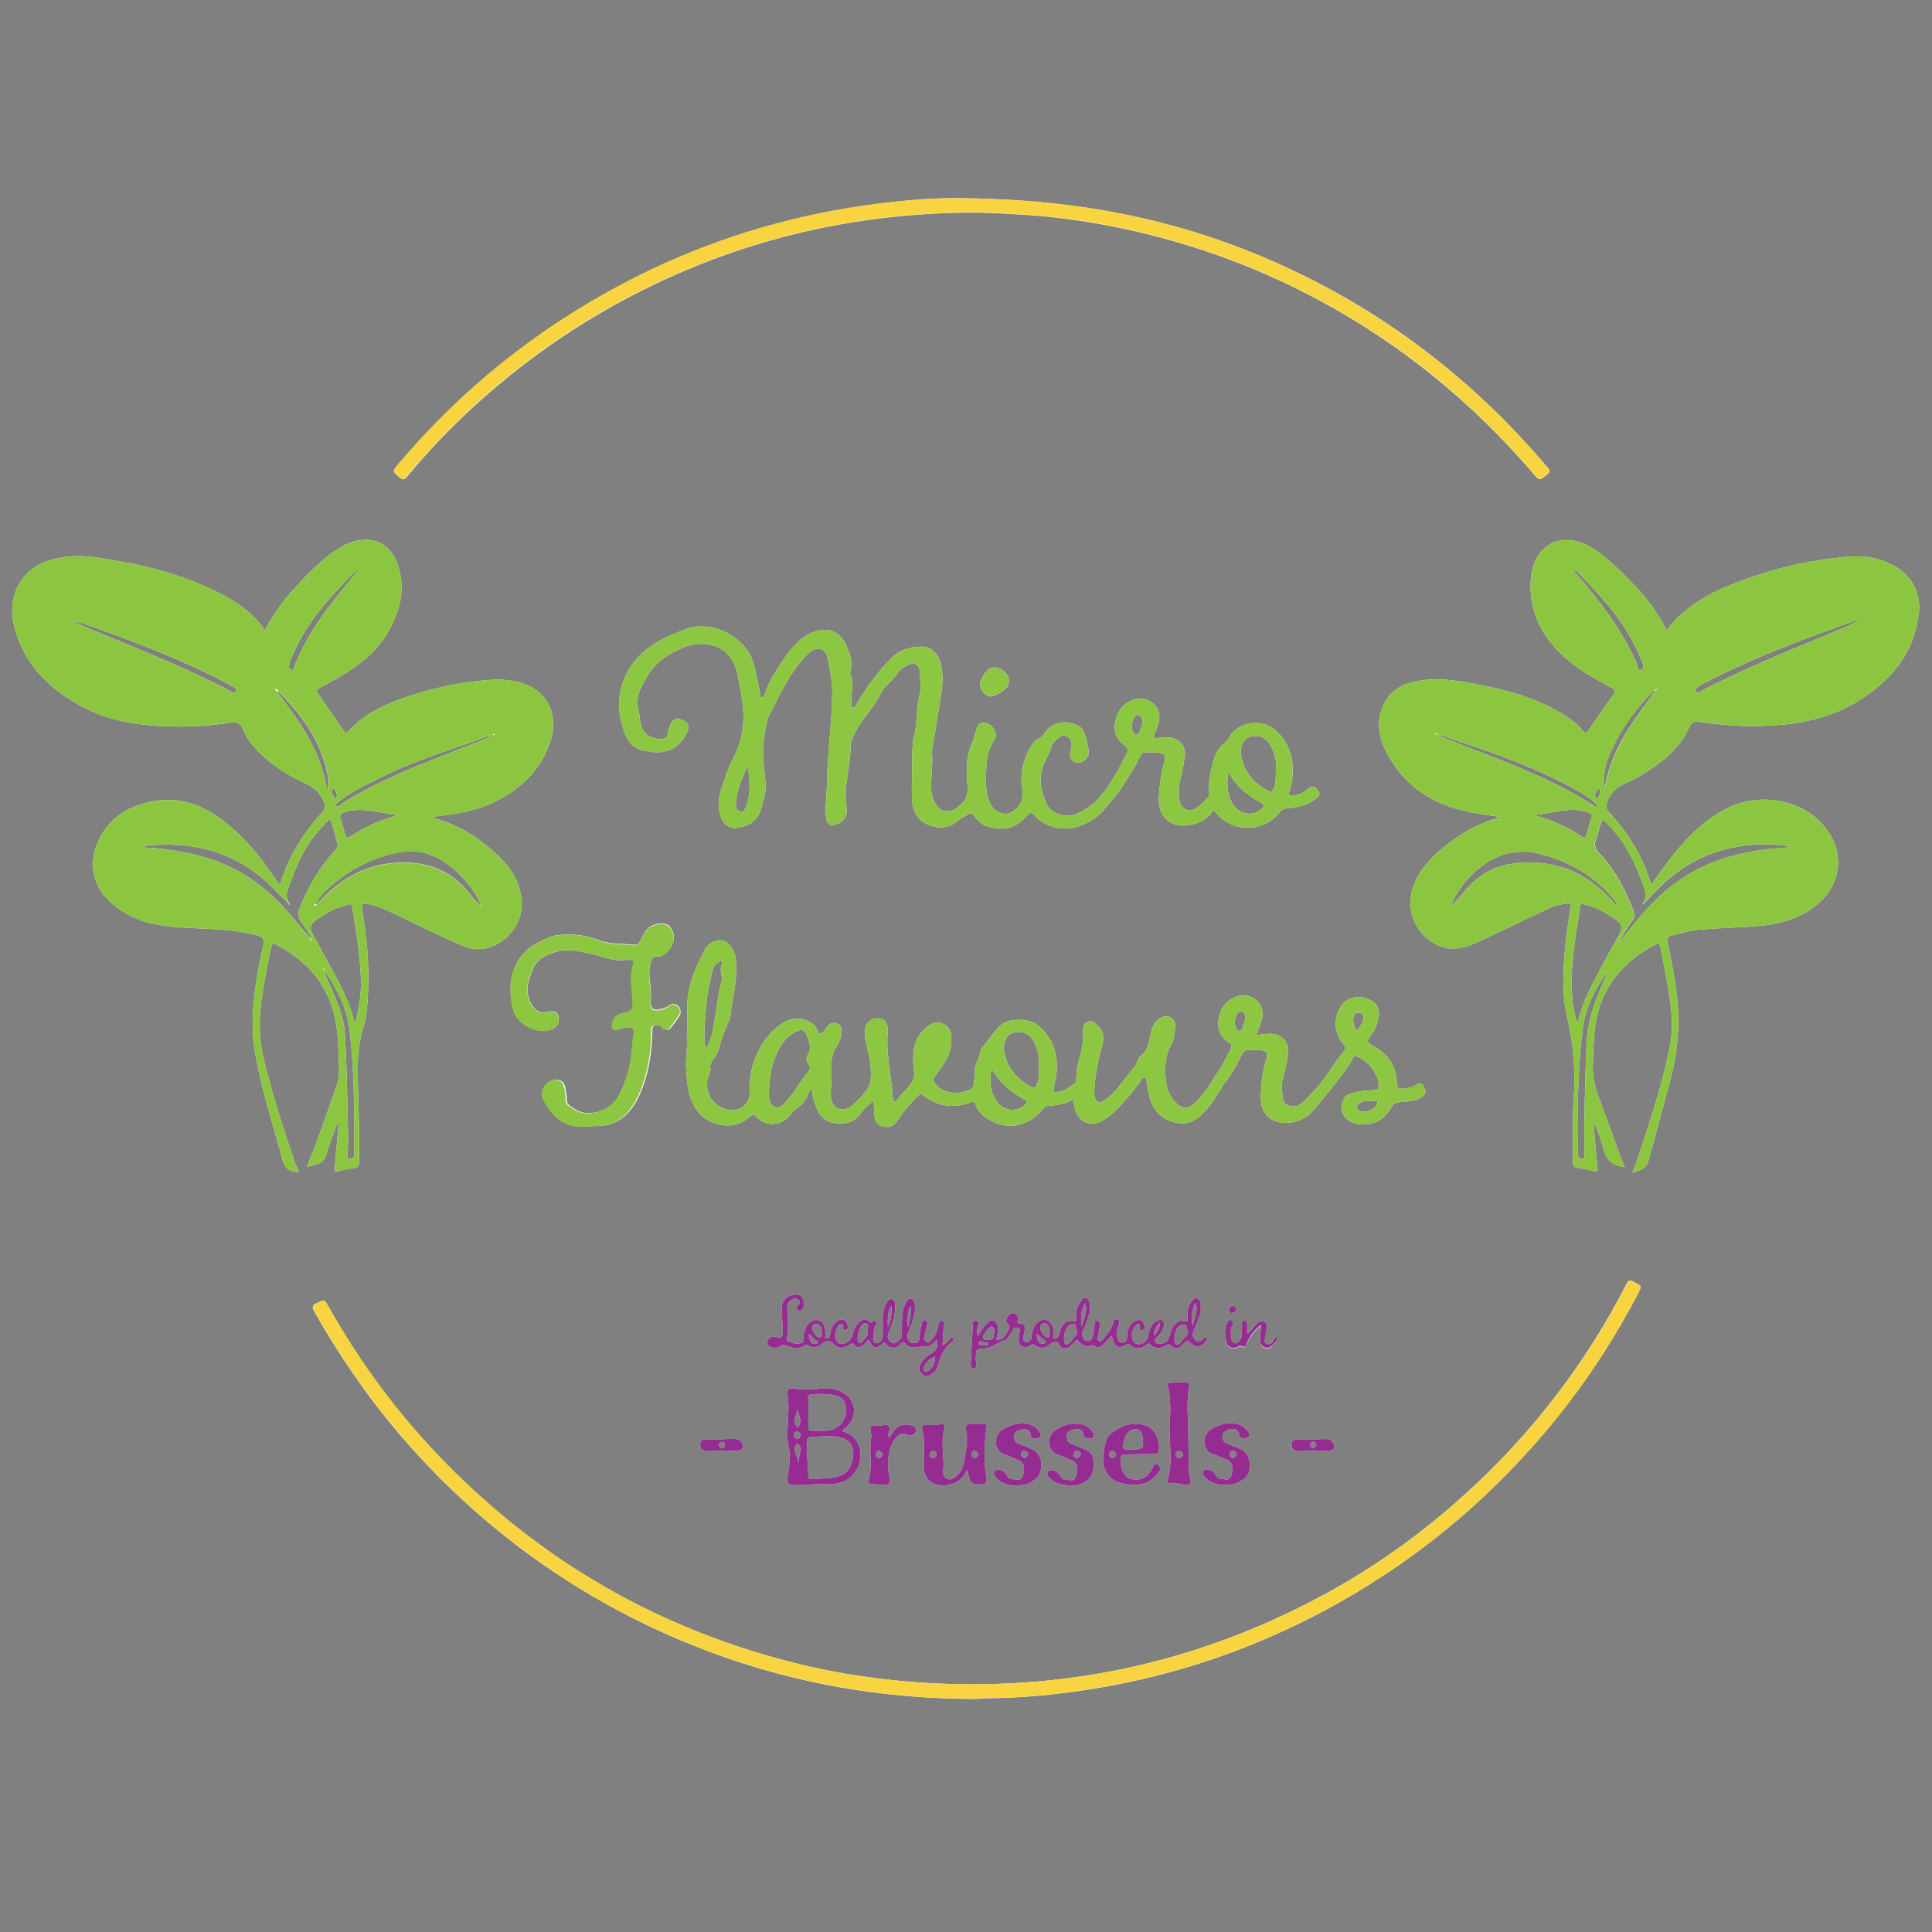 <?xml version="1.0" encoding="utf-8"?>
<!-- Generator: Adobe Illustrator 21.1.0, SVG Export Plug-In . SVG Version: 6.00 Build 0)  -->
<svg version="1.1" id="Laag_1" xmlns="http://www.w3.org/2000/svg" xmlns:xlink="http://www.w3.org/1999/xlink" x="0px" y="0px"
	 viewBox="0 0 708.7 708.7" style="enable-background:new 0 0 708.7 708.7;" xml:space="preserve">
<rect x="0" y="0" width="708.7" height="708.7" fill="#808080" stroke="none"/>
<style type="text/css">
	.st0{fill:none;stroke:#000000;stroke-width:30.893;stroke-miterlimit:10;}
	.st1{fill:#FEFEFE;}
	.st2{fill:#8CC640;}
	.st3{fill:#8DC641;}
	.st4{fill:#F8D540;}
	.st5{fill:#952C91;}
	.st6{fill:#FAFCF7;}
</style>
<path class="st0" d="M367.3,584"/>
<path class="st0" d="M151.9,434.2"/>
<g>
	<path class="st1" d="M106,331.9L106,331.9L106,331.9C106.1,331.9,106.1,331.9,106,331.9z M106.1,332c0.1,0.1,0.1,0.1,0.2,0.2
		c0-0.1,0-0.1,0-0.2C106.2,332,106.2,332,106.1,332z M106.1,332c0.1,0.1,0.1,0.1,0.2,0.2c0-0.1,0-0.1,0-0.2
		C106.2,332,106.2,332,106.1,332z M105.8,331c-0.1,0.1-0.2,0.2-0.3,0.2c0.2,0.2,0.4,0.5,0.6,0.7C106.3,331.5,106,331.2,105.8,331z
		 M106,331.9L106,331.9L106,331.9C106.1,331.9,106.1,331.9,106,331.9z M106,331.9L106,331.9L106,331.9
		C106.1,331.9,106.1,331.9,106,331.9z M106.1,332c0.1,0.1,0.1,0.1,0.2,0.2c0-0.1,0-0.1,0-0.2C106.2,332,106.2,332,106.1,332z
		 M106.1,332c0.1,0.1,0.1,0.1,0.2,0.2c0-0.1,0-0.1,0-0.2C106.2,332,106.2,332,106.1,332z M105.8,331c-0.1,0.1-0.2,0.2-0.3,0.2
		c0.2,0.2,0.4,0.5,0.6,0.7C106.3,331.5,106,331.2,105.8,331z M106,331.9L106,331.9L106,331.9C106.1,331.9,106.1,331.9,106,331.9z
		 M106,331.9L106,331.9L106,331.9C106.1,331.9,106.1,331.9,106,331.9z M106.1,332c0.1,0.1,0.1,0.1,0.2,0.2c0-0.1,0-0.1,0-0.2
		C106.2,332,106.2,332,106.1,332z M106.1,332c0.1,0.1,0.1,0.1,0.2,0.2c0-0.1,0-0.1,0-0.2C106.2,332,106.2,332,106.1,332z M105.8,331
		c-0.1,0.1-0.2,0.2-0.3,0.2c0.2,0.2,0.4,0.5,0.6,0.7C106.3,331.5,106,331.2,105.8,331z M106,331.9L106,331.9L106,331.9
		C106.1,331.9,106.1,331.9,106,331.9z M106,331.9L106,331.9L106,331.9C106.1,331.9,106.1,331.9,106,331.9z M106.1,332
		c0.1,0.1,0.1,0.1,0.2,0.2c0-0.1,0-0.1,0-0.2C106.2,332,106.2,332,106.1,332z M106.1,332c0.1,0.1,0.1,0.1,0.2,0.2c0-0.1,0-0.1,0-0.2
		C106.2,332,106.2,332,106.1,332z M105.8,331c-0.1,0.1-0.2,0.2-0.3,0.2c0.2,0.2,0.4,0.5,0.6,0.7C106.3,331.5,106,331.2,105.8,331z
		 M106,331.9L106,331.9L106,331.9C106.1,331.9,106.1,331.9,106,331.9z M106,331.9L106,331.9L106,331.9
		C106.1,331.9,106.1,331.9,106,331.9z M106.1,332c0.1,0.1,0.1,0.1,0.2,0.2c0-0.1,0-0.1,0-0.2C106.2,332,106.2,332,106.1,332z
		 M106.1,332c0.1,0.1,0.1,0.1,0.2,0.2c0-0.1,0-0.1,0-0.2C106.2,332,106.2,332,106.1,332z M105.8,331c-0.1,0.1-0.2,0.2-0.3,0.2
		c0.2,0.2,0.4,0.5,0.6,0.7C106.3,331.5,106,331.2,105.8,331z M106,331.9L106,331.9L106,331.9C106.1,331.9,106.1,331.9,106,331.9z
		 M106,331.9L106,331.9L106,331.9C106.1,331.9,106.1,331.9,106,331.9z M106.1,332c0.1,0.1,0.1,0.1,0.2,0.2c0-0.1,0-0.1,0-0.2
		C106.2,332,106.2,332,106.1,332z M106.1,332c0.1,0.1,0.1,0.1,0.2,0.2c0-0.1,0-0.1,0-0.2C106.2,332,106.2,332,106.1,332z M105.8,331
		c-0.1,0.1-0.2,0.2-0.3,0.2c0.2,0.2,0.4,0.5,0.6,0.7C106.3,331.5,106,331.2,105.8,331z M106,331.9L106,331.9L106,331.9
		C106.1,331.9,106.1,331.9,106,331.9z M106,331.9L106,331.9L106,331.9C106.1,331.9,106.1,331.9,106,331.9z M106.1,332
		c0.1,0.1,0.1,0.1,0.2,0.2c0-0.1,0-0.1,0-0.2C106.2,332,106.2,332,106.1,332z M106.1,332c0.1,0.1,0.1,0.1,0.2,0.2c0-0.1,0-0.1,0-0.2
		C106.2,332,106.2,332,106.1,332z M105.8,331c-0.1,0.1-0.2,0.2-0.3,0.2c0.2,0.2,0.4,0.5,0.6,0.7C106.3,331.5,106,331.2,105.8,331z
		 M106,331.9L106,331.9L106,331.9C106.1,331.9,106.1,331.9,106,331.9z M106,331.9L106,331.9L106,331.9
		C106.1,331.9,106.1,331.9,106,331.9z M106.1,332c0.1,0.1,0.1,0.1,0.2,0.2c0-0.1,0-0.1,0-0.2C106.2,332,106.2,332,106.1,332z
		 M106.1,332c0.1,0.1,0.1,0.1,0.2,0.2c0-0.1,0-0.1,0-0.2C106.2,332,106.2,332,106.1,332z M105.8,331c-0.1,0.1-0.2,0.2-0.3,0.2
		c0.2,0.2,0.4,0.5,0.6,0.7C106.3,331.5,106,331.2,105.8,331z M106,331.9L106,331.9L106,331.9C106.1,331.9,106.1,331.9,106,331.9z
		 M106,331.9L106,331.9L106,331.9C106.1,331.9,106.1,331.9,106,331.9z M106.1,332c0.1,0.1,0.1,0.1,0.2,0.2c0-0.1,0-0.1,0-0.2
		C106.2,332,106.2,332,106.1,332z M106.1,332c0.1,0.1,0.1,0.1,0.2,0.2c0-0.1,0-0.1,0-0.2C106.2,332,106.2,332,106.1,332z M105.8,331
		c-0.1,0.1-0.2,0.2-0.3,0.2c0.2,0.2,0.4,0.5,0.6,0.7C106.3,331.5,106,331.2,105.8,331z M106,331.9L106,331.9L106,331.9
		C106.1,331.9,106.1,331.9,106,331.9z M106,331.9L106,331.9L106,331.9C106.1,331.9,106.1,331.9,106,331.9z M106.1,332
		c0.1,0.1,0.1,0.1,0.2,0.2c0-0.1,0-0.1,0-0.2C106.2,332,106.2,332,106.1,332z M106.1,332c0.1,0.1,0.1,0.1,0.2,0.2c0-0.1,0-0.1,0-0.2
		C106.2,332,106.2,332,106.1,332z M105.8,331c-0.1,0.1-0.2,0.2-0.3,0.2c0.2,0.2,0.4,0.5,0.6,0.7C106.3,331.5,106,331.2,105.8,331z
		 M106,331.9L106,331.9L106,331.9C106.1,331.9,106.1,331.9,106,331.9z M106,331.9L106,331.9L106,331.9
		C106.1,331.9,106.1,331.9,106,331.9z M106.1,332c0.1,0.1,0.1,0.1,0.2,0.2c0-0.1,0-0.1,0-0.2C106.2,332,106.2,332,106.1,332z
		 M106.1,332c0.1,0.1,0.1,0.1,0.2,0.2c0-0.1,0-0.1,0-0.2C106.2,332,106.2,332,106.1,332z M105.8,331c-0.1,0.1-0.2,0.2-0.3,0.2
		c0.2,0.2,0.4,0.5,0.6,0.7C106.3,331.5,106,331.2,105.8,331z M106,331.9L106,331.9L106,331.9C106.1,331.9,106.1,331.9,106,331.9z
		 M106,331.9L106,331.9L106,331.9C106.1,331.9,106.1,331.9,106,331.9z M106.1,332c0.1,0.1,0.1,0.1,0.2,0.2c0-0.1,0-0.1,0-0.2
		C106.2,332,106.2,332,106.1,332z M106.1,332c0.1,0.1,0.1,0.1,0.2,0.2c0-0.1,0-0.1,0-0.2C106.2,332,106.2,332,106.1,332z M105.8,331
		c-0.1,0.1-0.2,0.2-0.3,0.2c0.2,0.2,0.4,0.5,0.6,0.7C106.3,331.5,106,331.2,105.8,331z M106,331.9L106,331.9L106,331.9
		C106.1,331.9,106.1,331.9,106,331.9z M106,331.9L106,331.9L106,331.9C106.1,331.9,106.1,331.9,106,331.9z M106.1,332
		c0.1,0.1,0.1,0.1,0.2,0.2c0-0.1,0-0.1,0-0.2C106.2,332,106.2,332,106.1,332z M106.1,332c0.1,0.1,0.1,0.1,0.2,0.2c0-0.1,0-0.1,0-0.2
		C106.2,332,106.2,332,106.1,332z M105.8,331c-0.1,0.1-0.2,0.2-0.3,0.2c0.2,0.2,0.4,0.5,0.6,0.7C106.3,331.5,106,331.2,105.8,331z
		 M106,331.9L106,331.9L106,331.9C106.1,331.9,106.1,331.9,106,331.9z M106,331.9L106,331.9L106,331.9
		C106.1,331.9,106.1,331.9,106,331.9z M106.1,332c0.1,0.1,0.1,0.1,0.2,0.2c0-0.1,0-0.1,0-0.2C106.2,332,106.2,332,106.1,332z
		 M106.1,332c0.1,0.1,0.1,0.1,0.2,0.2c0-0.1,0-0.1,0-0.2C106.2,332,106.2,332,106.1,332z M105.8,331c-0.1,0.1-0.2,0.2-0.3,0.2
		c0.2,0.2,0.4,0.5,0.6,0.7C106.3,331.5,106,331.2,105.8,331z M106,331.9L106,331.9L106,331.9C106.1,331.9,106.1,331.9,106,331.9z
		 M106,331.9L106,331.9L106,331.9C106.1,331.9,106.1,331.9,106,331.9z M106.1,332c0.1,0.1,0.1,0.1,0.2,0.2c0-0.1,0-0.1,0-0.2
		C106.2,332,106.2,332,106.1,332z M106.1,332c0.1,0.1,0.1,0.1,0.2,0.2c0-0.1,0-0.1,0-0.2C106.2,332,106.2,332,106.1,332z M105.8,331
		c-0.1,0.1-0.2,0.2-0.3,0.2c0.2,0.2,0.4,0.5,0.6,0.7C106.3,331.5,106,331.2,105.8,331z M106,331.9L106,331.9L106,331.9
		C106.1,331.9,106.1,331.9,106,331.9z M106,331.9L106,331.9L106,331.9C106.1,331.9,106.1,331.9,106,331.9z M106.1,332
		c0.1,0.1,0.1,0.1,0.2,0.2c0-0.1,0-0.1,0-0.2C106.2,332,106.2,332,106.1,332z M106.1,332c0.1,0.1,0.1,0.1,0.2,0.2c0-0.1,0-0.1,0-0.2
		C106.2,332,106.2,332,106.1,332z M105.8,331c-0.1,0.1-0.2,0.2-0.3,0.2c0.2,0.2,0.4,0.5,0.6,0.7C106.3,331.5,106,331.2,105.8,331z
		 M106,332L106,332C106.1,331.9,106.1,331.9,106,332L106,332z M190.2,250.2c-2.9-0.7-5.9-1-8.9-0.9c-10.6,0.6-21,2.7-31.1,6
		c-8.4,2.8-16.4,6.3-22.5,13c-0.9,0.9-1.2,0.4-1.7-0.3c-3.1-4.5-6.2-9.1-9.4-13.6c-0.7-1.1-0.4-1.5,0.6-2c2.2-1.2,4.4-2.4,6.6-3.7
		c7.9-4.5,15-9.9,19.3-18.2c4-7.6,5.7-15.5,2.6-23.9c-2.3-6.3-7.4-9.4-13.9-8.4c-3,0.4-5.7,1.8-8.2,3.4c-5.8,3.8-10.6,8.8-15.3,13.9
		c-4.4,4.7-8.1,9.9-11.1,15.7c-4-5.8-9.3-9.7-15.1-12.8c-12.4-6.5-25.6-10.4-39.3-12.7c-6.4-1.1-12.9-2.4-19.5-1.3
		c-6.1,1-11.6,3-15.3,8.3c-4.3,6.1-4.2,12.7-2.1,19.5c4,12.6,12.9,20.9,24.2,27c10.5,5.6,22,7.1,33.7,7.3c7,0.1,13.9-0.3,20.8-1.5
		c2.2-0.4,3.5,0.1,4.4,2.3c1.3,3.3,3.6,6.1,6.1,8.7c5,5,11,8.7,17.4,11.6c2.9,1.3,5,3.4,6.3,6.4c0.7,1.6,0.5,2.8-0.7,4.1
		c-3.9,4.3-7.3,8.9-10.2,14c-2.2,4-3.8,8.2-5.3,12.7c-0.7-1.1-1.3-1.9-1.9-2.8c-4.3-6.4-9.1-12.5-14.9-17.7
		c-8.4-7.5-17.7-12.5-29.4-10.4C48,295.4,41,299.2,36.8,307c-4.9,9.2-3.1,18.3,4.7,24.8c4,3.3,8.5,5.5,13.5,6.8
		c6.9,1.7,14.1,1.7,21.1,2.1c6.3,0.3,12.6,0.8,18.8,2.6c1.7,0.5,2.2,1.3,1.8,3c-1,4.3-1.9,8.7-2.6,13.1c-1.5,9.3-2.1,18.6-0.3,28
		c2.4,13.2,6.6,25.9,10,38.7c0.7,2.6,2.9,3.9,5.9,3.8c-0.5-1.1-1.1-2.3-1.5-3.4c-3.1-9-6.1-18-8.6-27.2c-1.9-7-4.1-13.9-4.3-21.2
		c-0.3-10.5,2.2-20.7,4.2-30.9c0.2-0.9,0.6-1.3,1.6-0.8c8.7,4.5,15.7,10.8,19.6,20c2.7,6.4,3.3,13.2,3.5,20c0.1,4,0.6,8-0.7,11.8
		c-3.5,10-6.9,20-10.9,29.7c1,0.1,1.8-0.5,2.8-0.6c2.4-0.4,3.7-1.7,4.4-4.1c0.9-3.2,2.1-6.2,3.2-9.3c0.2-0.6,0.3-1.4,1.2-1.8
		c-0.5,5.5-0.9,10.8-1.4,16.2c-0.1,1.3,0.1,1.6,1.4,1.3c1.9-0.5,3.8-0.9,5.7-1.1c1.4-0.2,1.8-0.9,1.8-2.3c0.1-9.3-0.1-18.7-0.4-28
		c-0.2-6.9-0.3-13.9,1.8-20.7c1.4-4.4,1.7-9,1.9-13.6c0.5-10.2-0.5-20.3-2.2-30.4c-0.3-2,0.2-2.1,2-1.9c4.5,0.7,8.4,2.9,12.4,4.8
		c7.4,3.5,14.7,7.3,22.3,10.4c2.4,1,4.8,1.6,7.3,1.3c8.3-1,14.9-8.7,14.6-17.1c-0.3-6.9-3.7-12.3-8.5-16.9c-7-6.7-15-11.9-24.6-14.2
		c1-0.3,1.9-0.5,2.9-0.6c6.9-0.8,13.8-2,20.1-5.1c10-4.8,17.5-12.2,20.8-23C205,261.2,200.1,252.7,190.2,250.2z M86.5,253.8
		c-0.5,0.9-1.1,0.1-1.6-0.1c-16.6-8.7-34.1-15.6-51.4-22.8c-2.1-0.9-4.3-1.8-6.4-2.8c2.2,0,4,0.8,5.9,1.5
		c16.2,5.7,32.3,11.9,47.7,19.7c1.7,0.9,3.4,1.8,5.1,2.8C86.6,252.4,86.9,253,86.5,253.8z M122.1,288.9c1.1,1.3,2.1,2.6,1,4.5
		C121.6,290.8,121.5,290.6,122.1,288.9z M106,244.3c0.1-0.7,0.3-1.5,0.6-2.2c4.4-11.1,11.7-20.1,19.9-28.6c1.4-1.4,2.8-2.9,4.2-4.3
		c0.1,0,0.1,0,0.2-0.1c0.1,0.1,0.2,0.2,0.3,0.3c-2,2.4-3.9,4.8-5.9,7.2c-7,8.6-13.3,17.6-17.4,28.1c-0.2,0.5-0.2,1.3-1,1
		C106.2,245.6,105.9,245,106,244.3z M105.3,258.7c-1.2-1.6-2.4-3.3-3.6-4.9c0.1-0.1,0.2-0.2,0.3-0.4c8.2,8.4,15.2,17.6,17.9,29.3
		c0.5,2.3,1,4.7,0.1,7.6C118.3,277.9,112.3,268.1,105.3,258.7z M103.7,332.4c-9.8-10.6-21.8-17.1-35.9-19.7c-4.5-0.9-9-1.5-13.6-1.7
		c-0.7,0-1.4-0.1-2.1-0.6c18.5-2.2,34.7,1.9,48,15.3c1.6,1.6,3.2,3.3,4.9,4.9v0c0.2,0.2,0.4,0.4,0.6,0.6c0.2,0.2,0.4,0.5,0.6,0.7
		c0.2-0.4-0.1-0.7-0.3-0.9c-0.1-0.3-0.3-0.6-0.4-0.9c-0.6-1.4-0.3-2.8,0.2-4.2c2.6-7.2,5.3-14.2,10.3-20.1c1.3-1.5,2.7-3,4-4.5
		c0.7-0.8,1.3-0.7,1.6,0.3c0.8,2.7,1.5,5.3,2.2,8c0.3,1.2-0.5,2-1.2,2.7c-5.6,6.1-9.6,13.2-12.7,20.9c-0.7,1.9-0.7,3.5,0.7,5.2
		c1.4,1.8,2.7,3.7,3.7,5.8c-0.1,0.1-0.2,0.2-0.3,0.2C110.5,340.5,107.3,336.3,103.7,332.4z M129.9,422.7c0,0.5,0,1-0.1,1.5
		c-0.1,0.9-0.9,0.9-1.6,0.9c-0.8,0-0.9-0.6-0.8-1.1c0.1-1.9,0.3-3.9,0.3-5.8c-0.3-13.1-0.4-26.1-1.2-39.1c-0.4-6.4-3.1-12.2-5.6-18
		c-0.7-1.7-1.7-3.3-1.9-5.2c4.5,6.6,8.2,13.7,9.2,21.8C130,392.5,130,407.6,129.9,422.7z M130.7,374c-0.1,0.5-0.4,1-0.6,1.5
		c-2.5-10.9-8.6-19.9-13.5-29.4c-0.7-1.3-1.5-2.5-2.1-3.8c-0.9-1.7-0.7-3.2,0.9-4.4c3.8-2.8,7.8-5.1,12.5-6.1
		c0.7-0.2,1.1-0.2,1.3,0.7c1.5,10,3.4,19.9,3.2,30C132.2,366.3,131.6,370.2,130.7,374z M164.2,317c5.3,3.9,9.4,8.8,12.3,14.8
		c-0.1,0.1-0.2,0.1-0.2,0.2c-1.5-1.1-2.8-2.5-3.9-4c-6.4-8.2-14.8-11.8-25-11.6c-12,0.2-21.7,5.2-29.7,13.8c-0.5,0.6-1.1,1-1.7,1.6
		c-0.1-0.1-0.2-0.2-0.3-0.2c2.3-4,5.7-6.8,9.3-9.5c6.8-5.1,14.4-8.4,22.8-9.6C153.7,311.6,159.3,313.4,164.2,317z M126.1,298
		c3.9-1.4,7.8-0.9,11.7-0.3c2.7,0.4,5.3,0.9,8,1.3c-6.3,1.8-12.1,4.4-17.5,8c-1,0.6-1.3,0.2-1.6-0.7c-0.6-2-1.1-4-1.8-6
		C124.5,299.1,124.9,298.5,126.1,298z M168.9,274.6c-0.7,0.3-1.5,0.6-2.2,0.9c-13.8,5.5-27.7,10.8-40.4,18.7c-1,0.6-2,2.2-3.2,1.3
		c-0.4-0.3,1.5-1.7,2.4-2.4c4.1-3.1,8.9-5.2,13.4-7.5c11.6-6,24.1-9.8,36.4-14.2c1.1-0.4,2.2-0.9,3.3-1.3c0.2-0.1,0.5-0.1,0.7-0.2
		c0.3-0.1,0.7-0.2,1.1-0.2c0,0,0,0,0.1,0c0,0,0.1,0,0.1,0c0,0,0.1,0,0.1,0c0,0,0,0,0,0C176.9,271.7,172.9,273.1,168.9,274.6z
		 M106.3,332c-0.1,0-0.2,0-0.2,0c0.1,0.1,0.1,0.1,0.2,0.2C106.3,332.1,106.3,332.1,106.3,332z M106.1,332
		C106.1,331.9,106.1,331.9,106.1,332L106.1,332L106.1,332z M106,331.9L106,331.9L106,331.9C106.1,331.9,106.1,331.9,106,331.9z
		 M105.8,331c-0.1,0.1-0.2,0.2-0.3,0.2c0.2,0.2,0.4,0.5,0.6,0.7C106.3,331.5,106,331.2,105.8,331z M106.1,332
		c0.1,0.1,0.1,0.1,0.2,0.2c0-0.1,0-0.1,0-0.2C106.2,332,106.2,332,106.1,332z M106.1,332c0.1,0.1,0.1,0.1,0.2,0.2c0-0.1,0-0.1,0-0.2
		C106.2,332,106.2,332,106.1,332z M106,331.9L106,331.9L106,331.9C106.1,331.9,106.1,331.9,106,331.9z M106,331.9L106,331.9
		L106,331.9C106.1,331.9,106.1,331.9,106,331.9z M105.8,331c-0.1,0.1-0.2,0.2-0.3,0.2c0.2,0.2,0.4,0.5,0.6,0.7
		C106.3,331.5,106,331.2,105.8,331z M106.1,332c0.1,0.1,0.1,0.1,0.2,0.2c0-0.1,0-0.1,0-0.2C106.2,332,106.2,332,106.1,332z
		 M106.1,332c0.1,0.1,0.1,0.1,0.2,0.2c0-0.1,0-0.1,0-0.2C106.2,332,106.2,332,106.1,332z M106,331.9L106,331.9L106,331.9
		C106.1,331.9,106.1,331.9,106,331.9z M106,331.9L106,331.9L106,331.9C106.1,331.9,106.1,331.9,106,331.9z M105.8,331
		c-0.1,0.1-0.2,0.2-0.3,0.2c0.2,0.2,0.4,0.5,0.6,0.7C106.3,331.5,106,331.2,105.8,331z M106.1,332c0.1,0.1,0.1,0.1,0.2,0.2
		c0-0.1,0-0.1,0-0.2C106.2,332,106.2,332,106.1,332z M106.1,332c0.1,0.1,0.1,0.1,0.2,0.2c0-0.1,0-0.1,0-0.2
		C106.2,332,106.2,332,106.1,332z M106,331.9L106,331.9L106,331.9C106.1,331.9,106.1,331.9,106,331.9z M106,331.9L106,331.9
		L106,331.9C106.1,331.9,106.1,331.9,106,331.9z M105.8,331c-0.1,0.1-0.2,0.2-0.3,0.2c0.2,0.2,0.4,0.5,0.6,0.7
		C106.3,331.5,106,331.2,105.8,331z M106.1,332c0.1,0.1,0.1,0.1,0.2,0.2c0-0.1,0-0.1,0-0.2C106.2,332,106.2,332,106.1,332z
		 M106.1,332c0.1,0.1,0.1,0.1,0.2,0.2c0-0.1,0-0.1,0-0.2C106.2,332,106.2,332,106.1,332z M106,331.9L106,331.9L106,331.9
		C106.1,331.9,106.1,331.9,106,331.9z M106,331.9L106,331.9L106,331.9C106.1,331.9,106.1,331.9,106,331.9z M105.8,331
		c-0.1,0.1-0.2,0.2-0.3,0.2c0.2,0.2,0.4,0.5,0.6,0.7C106.3,331.5,106,331.2,105.8,331z M106.1,332c0.1,0.1,0.1,0.1,0.2,0.2
		c0-0.1,0-0.1,0-0.2C106.2,332,106.2,332,106.1,332z M106.1,332c0.1,0.1,0.1,0.1,0.2,0.2c0-0.1,0-0.1,0-0.2
		C106.2,332,106.2,332,106.1,332z M106,331.9L106,331.9L106,331.9C106.1,331.9,106.1,331.9,106,331.9z M106,331.9L106,331.9
		L106,331.9C106.1,331.9,106.1,331.9,106,331.9z M105.8,331c-0.1,0.1-0.2,0.2-0.3,0.2c0.2,0.2,0.4,0.5,0.6,0.7
		C106.3,331.5,106,331.2,105.8,331z M106.1,332c0.1,0.1,0.1,0.1,0.2,0.2c0-0.1,0-0.1,0-0.2C106.2,332,106.2,332,106.1,332z
		 M106.1,332c0.1,0.1,0.1,0.1,0.2,0.2c0-0.1,0-0.1,0-0.2C106.2,332,106.2,332,106.1,332z M106,331.9L106,331.9L106,331.9
		C106.1,331.9,106.1,331.9,106,331.9z M106,331.9L106,331.9L106,331.9C106.1,331.9,106.1,331.9,106,331.9z M105.8,331
		c-0.1,0.1-0.2,0.2-0.3,0.2c0.2,0.2,0.4,0.5,0.6,0.7C106.3,331.5,106,331.2,105.8,331z M106.1,332c0.1,0.1,0.1,0.1,0.2,0.2
		c0-0.1,0-0.1,0-0.2C106.2,332,106.2,332,106.1,332z M106.1,332c0.1,0.1,0.1,0.1,0.2,0.2c0-0.1,0-0.1,0-0.2
		C106.2,332,106.2,332,106.1,332z M106,331.9L106,331.9L106,331.9C106.1,331.9,106.1,331.9,106,331.9z M106,331.9L106,331.9
		L106,331.9C106.1,331.9,106.1,331.9,106,331.9z M105.8,331c-0.1,0.1-0.2,0.2-0.3,0.2c0.2,0.2,0.4,0.5,0.6,0.7
		C106.3,331.5,106,331.2,105.8,331z M106.1,332c0.1,0.1,0.1,0.1,0.2,0.2c0-0.1,0-0.1,0-0.2C106.2,332,106.2,332,106.1,332z
		 M106.1,332c0.1,0.1,0.1,0.1,0.2,0.2c0-0.1,0-0.1,0-0.2C106.2,332,106.2,332,106.1,332z M106,331.9L106,331.9L106,331.9
		C106.1,331.9,106.1,331.9,106,331.9z M106,331.9L106,331.9L106,331.9C106.1,331.9,106.1,331.9,106,331.9z M105.8,331
		c-0.1,0.1-0.2,0.2-0.3,0.2c0.2,0.2,0.4,0.5,0.6,0.7C106.3,331.5,106,331.2,105.8,331z M106.1,332c0.1,0.1,0.1,0.1,0.2,0.2
		c0-0.1,0-0.1,0-0.2C106.2,332,106.2,332,106.1,332z M106.1,332c0.1,0.1,0.1,0.1,0.2,0.2c0-0.1,0-0.1,0-0.2
		C106.2,332,106.2,332,106.1,332z M106,331.9L106,331.9L106,331.9C106.1,331.9,106.1,331.9,106,331.9z M106,331.9L106,331.9
		L106,331.9C106.1,331.9,106.1,331.9,106,331.9z M105.8,331c-0.1,0.1-0.2,0.2-0.3,0.2c0.2,0.2,0.4,0.5,0.6,0.7
		C106.3,331.5,106,331.2,105.8,331z M106.1,332c0.1,0.1,0.1,0.1,0.2,0.2c0-0.1,0-0.1,0-0.2C106.2,332,106.2,332,106.1,332z
		 M106.1,332c0.1,0.1,0.1,0.1,0.2,0.2c0-0.1,0-0.1,0-0.2C106.2,332,106.2,332,106.1,332z M106,331.9L106,331.9L106,331.9
		C106.1,331.9,106.1,331.9,106,331.9z M106,331.9L106,331.9L106,331.9C106.1,331.9,106.1,331.9,106,331.9z M105.8,331
		c-0.1,0.1-0.2,0.2-0.3,0.2c0.2,0.2,0.4,0.5,0.6,0.7C106.3,331.5,106,331.2,105.8,331z M106.1,332c0.1,0.1,0.1,0.1,0.2,0.2
		c0-0.1,0-0.1,0-0.2C106.2,332,106.2,332,106.1,332z M106.1,332c0.1,0.1,0.1,0.1,0.2,0.2c0-0.1,0-0.1,0-0.2
		C106.2,332,106.2,332,106.1,332z M106,331.9L106,331.9L106,331.9C106.1,331.9,106.1,331.9,106,331.9z M106,331.9L106,331.9
		L106,331.9C106.1,331.9,106.1,331.9,106,331.9z M105.8,331c-0.1,0.1-0.2,0.2-0.3,0.2c0.2,0.2,0.4,0.5,0.6,0.7
		C106.3,331.5,106,331.2,105.8,331z M106.1,332c0.1,0.1,0.1,0.1,0.2,0.2c0-0.1,0-0.1,0-0.2C106.2,332,106.2,332,106.1,332z
		 M106.1,332c0.1,0.1,0.1,0.1,0.2,0.2c0-0.1,0-0.1,0-0.2C106.2,332,106.2,332,106.1,332z M106,331.9L106,331.9L106,331.9
		C106.1,331.9,106.1,331.9,106,331.9z M106,331.9L106,331.9L106,331.9C106.1,331.9,106.1,331.9,106,331.9z M105.8,331
		c-0.1,0.1-0.2,0.2-0.3,0.2c0.2,0.2,0.4,0.5,0.6,0.7C106.3,331.5,106,331.2,105.8,331z M106.1,332c0.1,0.1,0.1,0.1,0.2,0.2
		c0-0.1,0-0.1,0-0.2C106.2,332,106.2,332,106.1,332z M106.1,332c0.1,0.1,0.1,0.1,0.2,0.2c0-0.1,0-0.1,0-0.2
		C106.2,332,106.2,332,106.1,332z M106,331.9L106,331.9L106,331.9C106.1,331.9,106.1,331.9,106,331.9z M106,331.9L106,331.9
		L106,331.9C106.1,331.9,106.1,331.9,106,331.9z M105.8,331c-0.1,0.1-0.2,0.2-0.3,0.2c0.2,0.2,0.4,0.5,0.6,0.7
		C106.3,331.5,106,331.2,105.8,331z M106.1,332c0.1,0.1,0.1,0.1,0.2,0.2c0-0.1,0-0.1,0-0.2C106.2,332,106.2,332,106.1,332z
		 M106.1,332c0.1,0.1,0.1,0.1,0.2,0.2c0-0.1,0-0.1,0-0.2C106.2,332,106.2,332,106.1,332z M106,331.9L106,331.9L106,331.9
		C106.1,331.9,106.1,331.9,106,331.9z M106,331.9L106,331.9L106,331.9C106.1,331.9,106.1,331.9,106,331.9z M105.8,331
		c-0.1,0.1-0.2,0.2-0.3,0.2c0.2,0.2,0.4,0.5,0.6,0.7C106.3,331.5,106,331.2,105.8,331z M106.1,332c0.1,0.1,0.1,0.1,0.2,0.2
		c0-0.1,0-0.1,0-0.2C106.2,332,106.2,332,106.1,332z M106.1,332c0.1,0.1,0.1,0.1,0.2,0.2c0-0.1,0-0.1,0-0.2
		C106.2,332,106.2,332,106.1,332z M106,331.9L106,331.9L106,331.9C106.1,331.9,106.1,331.9,106,331.9z M694.1,207.2
		c-5-2.6-10.4-3.5-16-3c-14.2,1.2-27.9,4.4-41.1,9.5c-9.8,3.8-19,8.6-25.5,17.4c-0.2-0.2-0.4-0.4-0.5-0.6
		c-3.3-6.4-7.7-12.1-12.8-17.2c-4.6-4.6-9.1-9.4-14.9-12.7c-6.1-3.4-12.1-3.4-16.4,0.2c-3.8,3.2-5.1,7.6-5.4,12.3
		c-0.6,11.6,4.4,20.9,12.9,28.4c5,4.5,11,7.6,16.8,10.8c1.3,0.7,1.5,1.2,0.6,2.5c-3.1,4.3-6.1,8.7-9,13c-0.7,1.1-1.2,1.4-2.2,0.2
		c-2.2-2.6-5-4.7-7.9-6.4c-8.7-5.2-18.2-8-28-10c-7.5-1.5-15-3-22.7-2.1c-6.4,0.8-11.8,3.1-14.6,9.3c-2.6,5.7-1.7,11.4,1,16.7
		c6.4,12.9,17.3,19.7,31.1,22.5c3.7,0.7,7.4,1.1,11,1.7c-4.8,1.4-9.4,3.2-13.6,5.9c-6.6,4.2-12.7,8.9-16.7,15.7
		c-4.9,8.4-3.3,17.7,3.9,23.4c5.1,4,10.5,4.1,16.3,1.6c9.5-4.2,18.8-9,28.3-13.3c1.9-0.9,4-1.2,6-1.6c1.3-0.3,1.5,0.3,1.4,1.5
		c-0.6,4.2-1.3,8.5-1.8,12.8c-0.9,9.2-1.5,18.6,0.6,27.7c2.4,9.7,3,19.5,2.4,29.4c-0.5,7.8-0.4,15.6-0.3,23.4c0,1.4,0.5,2,1.8,2.2
		c2,0.3,4,0.7,5.9,1.2c1.2,0.3,1.5-0.1,1.3-1.2c-0.2-1.9-0.4-3.9-0.6-5.8c-0.3-3.4-0.5-6.8-0.8-10.2c0.2,0,0.3-0.1,0.5-0.1
		c1,2.9,2.3,5.8,3,8.8c0.9,4.3,3.3,6.5,7.5,6.9c0.1,0,0.1,0,0.4-0.1c-0.6-1.3-1.2-2.5-1.6-3.7c-2.8-7.6-5.5-15.2-8.3-22.7
		c-1.3-3.5-2-7.1-1.8-10.8c0.1-3.8,0.2-7.6,0.5-11.5c1.3-15.1,9.2-25.8,22.4-32.7c1.2-0.6,1.7-0.5,1.9,0.9c1,5.6,2.2,11.2,3.1,16.8
		c1.1,6.6,1.7,13.3,0.3,19.9c-2.3,11.6-5.8,22.9-9.5,34.1c-1.3,3.9-2.4,7.9-4.3,11.9c3-0.6,5.3-1.5,6.1-4.6
		c2.5-9.5,5.2-19.1,7.7-28.6c3-10.9,4-22,2.4-33.3c-0.8-6-1.9-11.9-3.2-17.9c-0.3-1.2-0.3-2.1,1.1-2.4c3-0.7,5.9-1.7,8.9-2.1
		c8-0.9,16.1-0.8,24.1-1.6c6.8-0.6,13.1-2.4,18.8-6.3c11.7-8.1,12.9-22.1,2.8-32.1c-8.3-8.2-22.4-10.3-33.4-4.9
		c-9,4.4-15.7,11.4-21.7,19.2c-2.2,2.9-4.3,5.9-6.6,9.1c-3-10.5-8.6-19.2-15.7-27c-1-1-0.9-2.1-0.5-3.3c1.1-3,3-5.3,6-6.6
		c4.3-1.9,8.3-4.2,12.1-7c5-3.6,9.4-7.9,11.9-13.7c0.9-2,2-2.5,4-2.2c10.5,1.6,21,2,31.6,0.9c10.3-1.1,19.9-4,28.5-9.8
		c10.3-7,17.9-16,19.9-28.6C705.3,219.1,702.2,211.3,694.1,207.2z M582.2,215.2c-1.6-1.9-3.2-3.8-4.8-5.7c0.2-0.2,0.4-0.3,0.6-0.5
		c3.2,3.5,6.6,6.9,9.7,10.5c5.9,6.7,10.9,14,14.3,22.3c0.2,0.4,0.4,0.8,0.5,1.2c0.3,1,0.9,2.2-0.5,2.7c-1.4,0.4-1.2-1.1-1.4-1.8
		C596.1,233.2,589.4,224,582.2,215.2z M586.6,288.9c0.6,1.8,0.6,2-0.8,4.3C584.7,291.6,584.8,291.4,586.6,288.9z M531.4,271.3
		c-1.1-0.4-2.1-0.9-3.1-1.3c0.1-0.1,0.1-0.3,0.2-0.4c4,1.4,8.1,2.9,12.1,4.2c13.4,4.5,26.6,9.7,39,16.8c2.1,1.2,4,2.5,5.7,4.1
		c0.3,0.3,0.8,0.5,0.4,1c-0.4,0.5-0.8,0-1.1-0.2C568.1,284.8,549.5,278.6,531.4,271.3z M583.8,300c-0.7,2-1.2,4.1-1.8,6.2
		c-0.3,1-0.7,1.4-1.7,0.7c-5.4-3.6-11.3-6.2-17.6-7.9c4.5-0.4,8.8-1.8,13.2-1.9c2.4-0.1,4.7,0.1,6.9,1
		C583.9,298.6,584.2,299,583.8,300z M572.5,318c-6.4-1.8-12.9-2.2-19.4-0.9c-6.8,1.4-12.1,5.1-16.4,10.4c-1.4,1.7-2.8,3.4-4.6,4.7
		c2.7-5.8,6.4-10.7,11.5-14.5c6.2-4.7,13.1-6.4,20.8-4.6c11.2,2.8,20.7,8.2,28,17.3c0.3,0.4,0.6,0.9,1,1.5c-0.8,0.2-0.9-0.3-1.2-0.6
		C586.7,325.3,580.5,320.2,572.5,318z M576.7,365.6c-0.7-9.7,0.7-19.2,2.3-28.8c0.2-1.2,0.6-2.3,0.5-3.5c-0.1-2,0.8-1.8,2.3-1.4
		c4.1,1.1,7.7,3.1,11.1,5.6c2.1,1.5,2.4,2.9,1,5.4c-3.3,5.9-6.5,11.8-9.6,17.8c-2.4,4.7-4.5,9.5-5.6,14.7
		C577.5,372.2,576.9,368.9,576.7,365.6z M586.4,364.4c-2.7,6.4-4.3,13-4.5,20c-0.4,13-0.9,26-0.7,39c0,0.7,0.4,1.8-1,1.7
		c-1.3-0.1-1.3-0.9-1.4-1.9c-0.3-10.6-0.1-21.1,0.5-31.7c0.3-5,0.7-10,1.4-14.9c1.1-7.9,5-14.6,9.5-21.1
		C588.9,358.5,587.7,361.4,586.4,364.4z M603,325.3c0.7,2,1,3.8-0.1,5.7c-0.2,0.2-0.5,0.4-0.2,0.8c0.2-0.2,0.3-0.3,0.5-0.5
		c4.9-5.5,10.2-10.7,16.6-14.4c10.5-6,21.8-8,33.7-6.8c0.5,0.1,1,0.1,1.5,0.1c0.5,0,0.9,0.1,1.9,0.2c-2.9,1-5.4,0.7-7.8,1
		c-11.2,1.3-21.8,4.2-31.3,10.3c-7.9,5.1-14.2,11.8-19.9,19.1c-0.8,1-1.7,2-2.5,3.1c-0.3,0.4-0.3,1.1-1.1,1c0-0.6,0.3-1,0.7-1.3
		c0.9-2,2.3-3.8,3.6-5.6c0.9-1.3,1.1-2.5,0.5-4.1c-3-7.8-6.9-15-12.6-21.1c-1.3-1.4-1.8-2.8-1.1-4.7c0.7-1.9,1.1-3.9,1.7-5.8
		c0.6-1.9,0.8-1.9,2.2-0.5C596,308.3,599.9,316.5,603,325.3z M599.2,264.6c-5.3,7.7-9.3,16.1-10.7,25.5c-0.6-4.6,0.1-9,1.9-13.2
		c3.8-9.1,9.5-16.9,16.5-23.8c0.1,0.1,0.2,0.2,0.3,0.3C604.6,257.1,601.8,260.8,599.2,264.6z M674.6,231
		c-17.2,7.2-34.5,14.1-51,22.7c-0.4,0.2-0.9,0.8-1.3,0.2c-0.4-0.5-0.4-1.3,0.2-1.7c0.7-0.6,1.5-1,2.3-1.4
		c16.2-8.6,33.4-15.1,50.6-21.3c1.9-0.7,3.9-1.4,5.8-2c0.1,0.2,0.1,0.3,0.2,0.5C679.2,229,676.9,230.1,674.6,231z M522.1,398.3
		c-0.8-1.3-1.7-1.1-2.7-0.3c-1,0.8-2.2,1-3.5,1.2c-3.2,0.4-3.4,0.3-3.6-2.9c-0.4-5.4-3-9.4-7.6-12c-3.7-2.1-3.7-2-1.3-5.3
		c0.3-0.3,0.6-0.6,0.7-1c2.5-5.6,3-9.9-3.3-11.9c-2.7-0.9-6.3-0.1-7.9,1.8c-4,4.5-4,10.7,0,15.2c0.8,0.9,0.8,1.6,0.1,2.5
		c-2.1,2.6-4.1,5.4-6,8.3c-2.4,3.7-5.5,6.8-8.5,9.9c-0.5,0.5-1.1,1.1-1.8,1.4c-2.2,1.4-5.7,0.4-6-1.8c-0.4-2.4-0.9-4.9-0.2-7.4
		c0.9-3.2,1.6-6.5,2-9.8c0.4-3.6-1.8-6.3-5.4-6.9c-2.1-0.3-4.1,0.2-6.3,0.4c0.8-2.1,1.6-4,2.1-5.9c1.2-4.6-2.2-8.8-6.9-8.7
		c-3.6,0.1-7.2,2.8-8.4,6.4c-1.5,4.6-0.7,8.1,2.8,10.6c1.5,1,1.7,1.8,0.8,3.3c-1.2,2-2.1,4.2-3.4,6.2c-3,4.5-5.6,9.5-9.7,13.2
		c-2.5,2.2-4.8,1.9-7-0.5c-3.6-3.8-3.7-8.5-3.6-13.3c0.1-2.7,0.7-5.3,2.1-7.7c1.1-2.1,1.3-4.5,1.5-6.9c0.2-2.8-2.7-4.4-5.2-3.1
		c-1.9,1-2.9,2.6-3.5,4.7c-1,3.3-0.8,7.2-4.2,9.5c-0.6,0.4-0.7,1.5-1.1,2.2c-0.3,0.6-0.5,1.3-1,1.8c-3.5,3.7-5.8,8.4-10,11.4
		c-1,0.7-1.9,1.7-3.1,1.3c-1.3-0.4-1.5-1.9-1.6-3.1c-0.1-0.3,0-0.7,0-1c0.3-5.4,1.2-10.6,2.7-15.8c0.8-2.9,1.3-5.7-1.4-8
		c-1.1-1-2-2.2-3.7-1.5c-1.6,0.7-1.8,2.2-1.7,3.7c0.1,3-0.2,5.9-1.1,8.8c-0.9,2.9-1.4,5.8-1.4,8.8c0,0.4,0.1,0.9-0.3,1.1
		c-1.6,1-3,2.5-5,3c-3.3,0.8-3.4,0.7-2.7-2.6c0.1-0.5,0.3-1.1,0.4-1.6c1.4-7.9-0.2-14.7-6.6-20c-2.8-2.4-10.2-2.6-13-0.3
		c-3.1,2.4-4.8,6.1-7.6,8.8c-0.1,0.1-0.2,0.2-0.2,0.4c-0.3,3.2-2.6,5.8-2.3,9.2c0.1,1.2-0.3,2.5-0.3,3.7c0,0.8-0.3,1.3-1,1.7
		c-3.6,1.9-9.9,2.4-13.3-2.2c-0.7-1-0.8-1.5,0.1-2.6c3-3.9,6-7.9,6-13.2c0-2.1-0.2-4.1-2.1-5.4c-1.8-1.2-3.9-1.4-5.7-0.2
		c-2.5,1.6-4.4,3.7-5.4,6.7c-1.1,3.4-0.9,6.9-0.5,10.3c0.2,1.2,0,2.2-0.5,3.4c-1.3,2.9-4.1,4.5-5.7,7.2c-0.2,0.3-0.6,0.7-1.1,0.5
		c-0.5-0.2-0.4-0.8-0.5-1.3c-0.5-8.2-2.7-16.3-1.8-24.7c0.1-0.8-0.2-1.7-0.5-2.5c-0.4-1.2-1.3-1.8-2.5-1.9c-3-0.4-5.2,1.4-5.4,4.4
		c-0.1,1.9,0.1,3.8,0.6,5.6c1,3.3,1.5,6.5,1.6,10c0.1,2.9-0.4,4.9-2.2,7.1c-1.7,2-3.3,3.9-5.5,5.4c-2.7,1.8-5.9,0.7-6.8-2.5
		c-0.2-0.9-0.4-1.8-0.3-2.7c0.3-3.4,0.4-6.8,0.3-10.2c-0.1-2.5,0.5-4.6,1.8-6.7c1-1.7,1.9-3.4,1.9-5.4c0-1.3-0.2-2.6-1.6-3.1
		c-1.4-0.6-2.6-0.1-3.6,1c-0.8,0.9-1.5,2.7-2.4,2.7c-1.3,0.1-1.3-2-2.2-2.9c-2.9-3-7.8-3.6-11.9-0.9c-4.8,3.1-8,7.7-10,12.9
		c-1.6,4-2.1,8.2-2,12.5c0.1,4.3-4,7.3-8.2,6.3c-6-1.5-9.1-7.6-6.6-13.2c0.3-0.6,0.5-1.3,0.4-2c-0.3-1.2,0.2-2.2,0.9-3.1
		c1.3-1.5,2.1-3.3,2.5-5.2c0.8-3.1,2-6.1,3.3-9c0.3-0.7,0.7-1.5,0.7-2.4c0.4-5,1.9-9.8,2-14.9c0-3.1,0.4-6.3-1.3-9.2
		c-1.9-3.5-5.2-4.1-8.4-1.8c-1.8,1.4-2.3,3.4-3.3,5.2c-3.2,6-5.1,12.3-4.9,19.2c0.1,3.5-0.2,7.1-0.1,10.6c0.2,3.7-0.6,7.4-0.3,11.1
		c0.4,5.5,0.7,11,4.6,15.7c4.7,5.6,13.7,6.5,18.9,1.4c0.9-0.8,1.2-0.8,2.1,0.1c4.1,4.1,9.9,3.5,13.2-1.4c0.3-0.5,0.7-1,1.3-1.3
		c2.2-1.3,3.7-3.2,4.6-5.5c0.3-0.6,0.5-1.5,1.6-1.6c-0.2,2.4,0.7,4.4,1.5,6.5c1.2,3.4,3.4,5.2,6.8,5.7c3.7,0.5,7.1-0.2,9.4-3.6
		c1.3-1.8,3-3.1,4.8-4.8c0.1,2.3,0.1,4.1,0.3,5.9c0.2,1.8,1.2,3.3,2.9,3.7c1.8,0.5,3.6,0.2,4.9-1.4c0.5-0.6,1-1.2,1.4-1.8
		c1.8-3,4.3-5.5,6.7-8c0.6-0.6,1-0.9,1.9-0.2c5.4,4.1,11.3,5,17.7,2.5c0.9-0.3,1.2-0.1,1.5,0.7c1,3.2,3.5,5,6.3,6.4
		c6,3,12.8,1.6,17.6-3.6c0.8-0.8,1.2-2,2.7-2.1c3.2-0.3,6.4-0.6,9.3-2.4c0.2,1.2,0.3,2.3,0.6,3.3c1,4.9,5.8,7.1,10.1,4.5
		c2-1.2,3.8-2.6,5.4-4.3c3.3-3.4,6.4-7,9-10.9c0.2-0.3,0.5-0.7,0.9-0.7c0.6,0.1,0.7,0.5,0.8,1c0.3,1.7,0.5,3.3,0.9,4.9
		c1.2,6.1,4.8,10.1,11.1,10.9c4.6,0.6,7.6-2.2,10.3-5.2c2.7-3.1,4.4-6.9,6.9-10.1c2-2.5,3.5-5.2,4.9-8c1.8-3.7,1.7-3.7,5.6-3.6
		c0.6,0,1.3,0,1.9,0.1c2.5,0.2,3.2,1,2.4,3.4c-1.4,4.3-1.8,8.7-2,13.1c-0.2,3.7,0.8,7,4.1,9c4.1,2.4,10.8,1.1,14.1-2.3
		c2.2-2.3,4.2-4.8,6.2-7.3c3.3-4.3,7-8.3,9.5-13.1c0.3-0.5,0.4-0.9,1.2-0.6c3.4,1.6,6.1,4,7.5,7.7c0.4,1,0.7,2.1,0.6,3.2
		c0,1.1-0.5,1.6-1.7,1.6c-1.8,0.1-3.7,0.1-5.4,0.5c-2,0.5-4.4,0.5-5.6,2.6c-2.5,4.2,0.4,8.9,5.5,9.4c5.4,0.5,9.3-1.6,11.9-6.3
		c0.6-1,1.3-1.5,2.4-1.7c1.2-0.2,2.3-0.3,3.5-0.4c2,0,3.9-0.6,5.5-1.8C523.4,400.9,522.9,399.6,522.1,398.3z M258.8,384.6
		c-0.9-5.6-0.1-10.9,0.3-16.2c0.3-4.2,1.3-8.3,2.3-12.5c0.3-1.4,1.1-2.4,2.3-3c1-0.6,1.5,0.1,1.1,0.8c-0.7,1.7-0.3,3.3,0,4.9
		c0.1,0.3,0.1,0.7,0,1c-1.5,4.5-1.6,9.4-2.6,14c-0.6,2.8-0.6,5.8-2,8.4C259.9,383,259.8,383.8,258.8,384.6z M296.7,392.7
		c-3,3.8-5.3,8.2-8.7,11.7c-1,1-1.9,2.3-3.5,1.8c-1.7-0.5-2.1-2.1-2.4-3.6c-0.2-0.9,0-1.8,0-2.7c0.2-6,1.3-11.8,4.8-17
		c1.3-2,3.1-3.5,5.3-4.6c1.8-0.9,3-0.4,3.7,1.3c0.9,2.4,2,4.8,0.4,7.4c-0.7,1.1-0.6,2.3,0.3,3.3C297.1,391,297.4,391.8,296.7,392.7z
		 M375.3,405.8c-2.9,2.2-7.4,1.5-9.5-1.5c-2.4-3.4-3-6.8-2.1-12.5c2.7,5.2,6.9,8.4,11.5,11.2C377.2,404.2,377.2,404.3,375.3,405.8z
		 M381.1,392.1c-0.1,1.7,0.2,4-0.9,6c-0.5,0.9-0.7,1.3-1.8,0.7c-5.4-2.9-9-7.1-10.1-13.2c-0.5-3,1-6,3.3-6.7c3.1-1,6.1,0.2,7.6,3.1
		C380.8,385,381.5,388.2,381.1,392.1z M456.4,375.2c0,0.1,0,0.3-0.1,0.4c-0.6,0.9-0.4,2.8-1.8,2.5c-1.3-0.3-1.6-1.9-1.5-3.6
		c0.1-1.1,0.3-2.6,1.7-3.4c0.6-0.3,1.1-0.2,1.5,0.3C457.1,372.5,456.8,373.9,456.4,375.2z M500,374.3c-0.4,1.3-1.1,2.5-2.2,3.7
		c-1.2-1.3-1.5-2.8-1.4-4.3c0.1-1.4,0.9-2.3,2.2-2.2C500.2,371.7,500.4,373,500,374.3z M505,405.3c-1,2-4.3,3.1-6.3,2.1
		c-1.4-0.7-1.4-1.9-0.1-2.7c1.3-0.8,2.7-0.9,4.2-0.9c0.5,0,1,0,1.5,0C505.3,403.8,505.5,404.4,505,405.3z M483.2,289.6
		c-1.1-1.3-2.1-1.4-3.3-0.3c-1,0.9-2.1,1.7-3.4,2c-1.1,0.3-2.5,1.1-3.4,0.3c-0.7-0.7,0.2-1.9,0.3-2.9c0.1-0.5,0.3-1.1,0.4-1.6
		c1.2-7.3-0.1-13.9-5.9-19.2c-4.5-4.1-12.4-3.4-16.2,1.3c-0.9,1.1-1.3,2.6-2.6,3.5c-3.6,2.6-4,6.8-5,10.6c-0.6,2.4-0.7,4.9-0.5,7.5
		c0.1,0.7-0.2,1.3-0.7,1.9c-1.2,1.3-2.4,2.6-3.8,3.6c-2.9,2-6.1,0.5-6.5-3c-0.3-2.6-0.3-5.1,0.4-7.6c0.7-2.7,1.2-5.4,1.6-8.2
		c0.5-3.7-1.7-6.4-5.5-7c-2.1-0.3-4.1,0.3-6.2,0.4c0.7-2,1.5-3.8,2.1-5.8c1.3-4.7-2.1-8.9-7-8.8c-3.6,0.1-7.2,2.9-8.4,6.5
		c-1.5,4.6-0.6,8,2.9,10.6c1.4,1,1.7,1.8,0.7,3.2c-0.3,0.4-0.5,0.8-0.7,1.3c-2,4.4-4.6,8.4-7.3,12.3c-2.5,3.6-6,6.5-10.2,8.3
		c-4,1.6-9.3,0.2-11-3.4c-2.1-4.6-3.3-9.4-1.2-14.5c0.9-2.2,2.1-4.2,2.8-6.5c0.4-1.5,1.8-2.8,3.1-3.8c0.9-0.7,2.3-0.6,3.3,0.3
		c1.4,1.2,1.3,2.7,0.8,4.4c-0.7,2.4-0.1,4.1,1.7,4.7c1.8,0.6,4-0.7,4.8-2.8c0.5-1.5-1.3-8.7-2.5-9.7c-4.3-3.7-11-2.7-13.9,2.1
		c-0.4,0.6-0.8,1.2-1.5,1.4c-1.3,0.5-2.2,1.5-2.9,2.6c-3.1,4.9-4.5,10.3-3.5,16.1c0.6,3.4-0.6,6.4-3.5,8.3c-0.8,0.5-1.6,0.8-2.5,0.8
		c-3.3,0.1-5.8-2.4-6.7-6.3c-0.9-3.6-0.6-7.1-0.5-10.8c0.2-3.6,0.8-7,3-10c0.9-1.3,0.5-2.8-0.3-4.1c-1-1.5-2.4-2.4-4.2-2.1
		c-1.6,0.2-1.9,1.6-2.3,2.9c-0.5,1.4-0.7,2.9-1.3,4.2c-2.5,5.1-2.1,10.7-1.8,16c0.2,3.2-0.4,5.1-2.6,6.9c-0.4,0.3-0.7,0.7-1,1
		c-2.5,1.9-5.9,1.9-7.5-0.4c-1.3-1.8-2.1-3.9-2.2-6.2c-0.2-4.4,0.6-8.7,0.3-13.1c-0.1-0.9,0.1-1.8,0.2-2.7c1.1-6.5,2.2-13,3.2-19.5
		c0.5-3.3,0.6-6.7,0-10c-0.7-4-3.5-7.1-6.8-7.1c-4.3,0-8.4,1-11.6,4.3c-4.9,5-9,10.6-12.6,16.6c-0.3,0.6-0.6,1.7-1.5,1.5
		c-0.7-0.2-0.5-1.2-0.5-1.9c-0.1-3.6,1.1-7.2-0.4-10.7c-0.1-0.2-0.1-0.4,0-0.6c1.1-2.9,0.1-5.6-0.9-8.3c-2.4-6.7-7.3-8.7-13.8-5.7
		c-4.7,2.2-7.7,6.4-10.4,10.5c-2.4,3.5-4.8,7.2-6.1,11.4c-0.1,0.4-0.4,0.7-0.6,1.1c-0.2,0.2-0.4,0.5-0.7,0.4c-0.4,0-0.5-0.4-0.5-0.8
		c-0.3-1.8-0.6-3.6-1-5.3c-0.8-3.4-1.2-6.8-3-9.9c-4.7-8.1-15.6-12.3-24.2-8.7c-3,1.3-6.1,2.4-8.9,4c-7.1,4.1-12.2,9.8-14.1,18
		c-1.3,5.9-0.3,11.6,2,17.1c1.4,3.2,3.8,4.8,7.2,5.3c0.9,0.1,1.8,0.3,2.7,0.4c5.4,0.6,10.4-2.3,12.4-7.2c1-2.3,0.5-3.6-1.5-4.5
		c-2.2-1-3.7-0.4-4.7,1.8c-0.4,0.9-0.6,1.8-0.7,2.8c-0.1,0.9-0.4,1.6-1.3,2c-2.1,0.9-5.7-0.3-7.2-2c-2.1-2.4-1.7-5.5-2.4-8.3
		c-0.7-2.7-0.4-5.4,0.8-7.9c2-4.1,4.2-7.9,8-10.8c2.5-1.9,5.2-3.3,8-4.4c7.8-3,17.1-0.7,19.4,9.4c0.8,3.7,1.5,7.5,2,11.3
		c0.9,6.8-0.1,13.3-3.1,19.4c-2.1,4.2-3.7,8.5-5,13c-1,3.2-0.9,6.5,0.3,9.6c0.9,2.3,2.9,3.7,5.3,3.6c1.8-0.1,3.4-0.6,5-1.4
		c4-2.1,4.5-6.4,5.5-10.1c0.9-3.4,0.2-7.1-0.2-10.6c-0.7-6.2-0.1-12.2,1.5-18.1c0.5-1.8,1.7-3.3,2.5-5c3.3-6.7,6.8-13.4,12.3-18.8
		c2.9-2.8,6.3-2.2,7.1,1.7c0.8,4.2,1.8,8.4,1.7,12.7c-0.1,5.7-0.5,11.4-1,17.1c-0.5,6-0.9,11.9-1,17.9c-0.1,3.7-0.8,7.5-0.2,11.2
		c0.4,2.1,1.5,2.8,3.6,2.1c3-1,4.4-3.4,3.8-6.5c-0.4-1.7-0.3-3.4-0.3-5.2c0.3-5.6,1.8-11.1,1.8-16.8c0-1.5,0.6-2.9,1.3-4.4
		c2.5-5.6,7.3-9.8,9.9-15.3c1.3-2.8,4.3-4.4,5.9-7c1-1.6,2.4-2.5,4-3.3c2.4-1,4.1-0.1,4.3,2.4c0.2,3.1,0.6,6.3-0.2,9.4
		c-1.4,5.3-0.5,11-2.4,16.2c-0.1,0.3,0.1,0.7,0.1,1c-0.4,3.7-0.2,7.5-0.3,11.2c-0.1,3.2-0.2,6.5,0,9.7c0.3,4.1,2.1,7.1,5.8,8.7
		c3.9,1.6,7.8,1.4,11.1-1.5c1.1-0.9,2.4-1.5,3.5-2.2c1-0.6,1.7-0.6,2.4,0.5c1.1,1.6,2.5,3,4.4,3.7c5.8,2,10.9,1,14.9-3.8
		c1.1-1.3,1.7-1.4,2.8-0.1c1.9,2.3,4.5,3.5,7.2,4.3c6.5,1.9,14.1-1.5,18.3-6.4c2.5-2.9,4.9-5.7,7-9c1.9-2.9,3.9-5.8,5.4-8.9
		c1.6-3.3,1.5-3.3,5.1-3.1c0.8,0,1.7,0,2.5,0.1c2.1,0.2,2.8,1,2.2,3.1c-1.3,4.2-1.7,8.4-2.1,12.7c-0.6,7.7,4.4,12.3,11.9,10.6
		c2.9-0.6,5.4-1.8,7.3-4.2c0.4-0.5,0.9-1.5,1.7-0.3c5,6.8,17.1,8.3,23.5-0.2c0.7-0.9,1.5-1.2,2.6-1.3c3.8-0.3,7.6-1.1,10.7-3.6
		C484.2,291.9,484.4,291,483.2,289.6z M274.5,293.1c-0.2,0.9-0.4,1.9-0.8,2.8c-0.4,1-0.9,2.1-2.2,1.7c-1.2-0.3-1.6-1.4-1.6-2.6
		c0.2-4.9,2.2-9.3,4.4-14.2C274.9,285.2,275.3,289.2,274.5,293.1z M418.7,266.7c0,0.1,0,0.1-0.1,0.2c-0.6,0.9-0.5,2.8-1.8,2.6
		c-1.3-0.2-1.6-1.9-1.6-3.7c0.1-1,0.3-2.4,1.6-3.3c0.5-0.4,1.1-0.2,1.5,0.2C419.5,263.8,419.1,265.3,418.7,266.7z M462.6,296.9
		c-3.1,2.6-7.6,1.9-10-1.4c-2.7-3.8-2.6-7.9-2.1-12.5c2.8,5.4,7.1,8.7,11.9,11.4C464.1,295.3,463.7,295.9,462.6,296.9z M468,283.4
		c-0.1,1.7,0.2,4-0.9,6.1c-0.5,0.9-0.7,1.3-1.8,0.7c-5.4-2.9-9-7.1-10.1-13.2c-0.5-3,1-6,3.3-6.7c3.1-1,6,0.2,7.5,3.1
		C467.7,276.3,468.4,279.5,468,283.4z M599.2,470.2c-1.2-0.6-1.8-0.8-2.5,0.7c-13.9,27.1-31.9,51.2-54,72.3
		c-17.7,16.9-37.3,31.3-59,42.8c-45.7,24.3-94.3,34.6-146,31.2c-14.7-1-29.2-3.1-43.5-6.5c-50.9-12.3-94.8-37.1-131.4-74.6
		c-16.7-17.1-30.8-36.1-42.4-56.9c-1.5-2.6-1.4-2.5-4.2-1.2c-1.5,0.7-1.9,1.3-1,2.9c14.2,25.3,31.7,48,53,67.9
		c21.7,20.3,46,36.7,72.9,49.1c36.6,16.9,75,25.1,115.1,25.3c1.7,0.2,3.2-0.2,4.7-0.2c14.9-0.1,29.6-1.6,44.2-4.2
		c24.3-4.3,47.6-11.8,69.9-22.5c31.6-15.2,59.4-35.6,83.2-61.3c16.9-18.2,31-38.3,42.5-60.2C602.3,471.7,602.2,471.7,599.2,470.2z
		 M567.7,171.5c-7.1-8.3-14.5-16.3-22.5-23.8c-21.4-20.2-45.4-36.6-72-49c-37-17.3-75.9-25.9-123.2-26c-8.7-0.1-23.6,1.1-38.5,3.6
		c-29,4.8-56.5,13.9-82.5,27.6c-31.9,16.8-59.6,38.9-82.9,66.5c-2.2,2.6-2.1,2.5,0.4,4.7c1.1,1,1.7,1,2.8-0.2
		c7.5-9.1,15.6-17.6,24.3-25.6c22.9-21,48.6-37.6,77.1-49.8c32.8-14,67-20.9,102.6-21.5c6.9-0.1,13.9,0.3,20.8,0.7
		c10.8,0.6,21.5,2,32.1,4c27.3,5.2,53.3,14.3,77.8,27.5c30.1,16.2,56.2,37.5,78.4,63.5c2.3,2.7,2.2,2.6,5,0.5
		C568.6,173.2,568.8,172.7,567.7,171.5z M248.6,368.9c-1-0.8-2.1-1-3.2-0.1c-1,0.9-2.3,1.2-3.6,1.5c-2.2,0.4-3.2-0.5-3.1-2.7
		c0.1-1.1,0.1-2.2,0.1-3.3c-0.2-4-1.4-8.1,0.2-12.1c0.4-0.9,0.7-1.4,1.7-1.4c3,0,4.7-1.9,5.9-4.3c1.2-2.4,0.5-5.4-1.2-6.9
		c-1.4-1.2-4.3-1.1-6.5,0.1c-2,1.2-2.9,3.1-3.9,5.1c-0.5,1-1.1,1.9-2.3,1.8c-4.3-0.6-8.6,0-12.9-1.7c-4.7-1.9-9.8-2.4-14.9-1.9
		c-2.4,0.2-4.5,1.3-6.7,2.3c-6.5,3.1-10.1,8.3-10.8,15.4c-0.3,3.1,0.1,6.1,0.7,9.1c1.1,5.7,8.9,9.8,14,7.9c2.2-0.8,3.3-2.6,2.8-4.7
		c-0.5-1.9-1.4-2.4-4.1-1.8c-2.5,0.6-4.2-0.4-5.5-2.3c-1-1.4-1.5-3-1.7-4.6c-0.4-2.9,0.6-5.4,1.6-8.2c1.6-4.3,4.8-5.7,8.5-6.9
		c4.3-1.5,8.5-0.2,12.7,0.6c4,0.8,7.8,2.7,12,2.4c0.6,0,1.3-0.1,1.9-0.1c2.6-0.1,2.7,0,2,2.5c-1.1,3.9-0.2,7.9,0,11.8
		c0.2,3.8,0.1,4.3-3.6,5.2c-2.7,0.6-3.6,1.6-3.9,4.3c-0.2,1.6,0.4,2.1,1.9,1.7c1.4-0.4,2.8-0.7,4.3-0.7c1.4,0,2,0.7,1.8,2.1
		c-0.3,1.9-0.6,3.8-0.7,5.8c-0.4,5.8-2,11.3-4.6,16.5c-2.4,4.8-7.7,7.5-13,6.9c-2.3-0.3-4-1.6-5.7-2.8c-1.3-0.9-0.7-2.6-1-3.9
		c-0.2-1-0.3-1.9-0.5-2.9c-0.5-2-1.8-2.7-3.7-2.5c-3.3,0.4-5.6,4.3-4,7.3c3.3,6.2,7.8,10.5,15.5,9.8c3.2-0.3,6.5,0.1,9.5-1.1
		c5.6-2.1,8.7-7.1,10.7-12.1c2.8-6.8,3.8-14.2,4-21.6c0-0.9-0.2-1.9,1-2.3c1.1-0.3,2.1-0.3,3,0.8c0.8,1,1.9,1.3,2.8,0.1
		c1.2-1.5,2.4-3.1,3.4-4.7C249.8,371,249.7,369.8,248.6,368.9z M442.8,490.8c-0.5-0.5-1-0.1-1.4,0.3c-0.9,0.8-1.8,1.6-2.9,0.5
		c-1.1-1-1.2-2.2-0.6-3.6c0.8-1.7,1.4-3.5,2.1-5.2c0.6-1.5,0.5-3.2,0.4-4.7c-0.1-0.9-0.5-1.7-1.4-1.9c-0.9-0.2-1.3,0.5-1.8,1.1
		c-1.4,1.8-1.8,3.8-1.6,6.1c0.1,0.9,0.2,1.7-1.3,1.2c-1.3-0.5-2.4,0.3-3.3,1.2c-1.1,1.2-1.6,2.7-2,4.3c-0.4,1.9-2.1,3.1-4,2.8
		c-0.6-0.1-1.1-0.2-1.3-0.8c-0.2-0.6,0.1-1,0.5-1.4c1.1-1.2,2.4-2.4,2.7-4.1c0.1-0.8,0.3-1.7-0.6-2.2c-0.8-0.5-1.4-0.1-2.1,0.3
		c-2.1,1.2-2.7,3.2-3,5.4c-0.2,1.7-2.2,3.2-3.7,3c-2-0.3-2.2-1.9-2.3-3.4c-0.1-1.2,0.6-2.3,1.2-3.3c0.2-0.4,0.6-0.8,1.2-0.7
		c0.7,0.2,0.6,0.6,0.5,1.1c-0.1,0.6,0,1.2,0.8,1.1c0.7-0.1,1.1-0.6,0.9-1.3c-0.3-0.9-0.3-2-1.5-2.3c-1.1-0.3-1.8,0.1-2.6,0.7
		c-1.6,1.4-2.4,3-2.2,5.1c0.1,1.3-0.6,2.3-1.8,2.4c-1.2,0.1-1.7-1-1.9-2.1c-0.4-1.6,0.1-3,0.6-4.5c0.2-0.7,0.6-1.6-0.5-1.9
		c-1-0.3-1.4,0.5-1.6,1.3c-0.5,2.3-2.1,3.9-3.4,5.6c-0.4,0.5-0.9,1.3-1.7,1c-0.8-0.3-0.5-1.2-0.4-1.9c0.2-1.3,0.5-2.6,0.7-3.9
		c0.1-0.9-0.3-1.6-1.2-1.7c-0.9-0.1-0.7,0.8-0.8,1.4c-0.2,1.4-0.4,2.9-0.6,4.3c-0.1,1.1-0.9,1.7-1.7,1.8c-1,0.2-1.7-0.5-2-1.4
		c-0.4-0.9-0.3-1.8,0.1-2.6c1-1.7,1.4-3.6,2.1-5.4c0.6-1.6,0.5-3.3,0.2-4.9c-0.3-1.5-1.8-2.1-2.6-1c-0.7,1.1-1.7,2.1-2,3.6
		c-0.3,1.5,0,3-0.3,4.5c-3.1-0.6-4.7,0.4-5.8,3.3c-0.3,0.8-0.3,1.8-1,2.5c-0.3,0.3-0.8,0.7-1.3,0.5c-0.7-0.2-0.3-0.8-0.2-1.3
		c0.3-1.7-0.1-3.3-1.1-4.5c-1.8-2.1-4.9-1-6.2,2c-0.5,1-0.6,2.1-0.7,3.3c-0.1,1.1-0.9,1.9-1.9,1.8c-1.3-0.1-1-1.3-1-2.1
		c0-0.8,0.3-1.5,0.4-2.2c0.3-1.4-0.1-2.4-1.7-2.5c-0.9,0-1.1-0.3-0.9-1.1c0.3-1.1,0.1-2-1-2.5c-0.9-0.4-1.8-0.1-2.4,0.7
		c-0.7,0.9-1.2,2-0.3,2.9c1.5,1.5,0.2,2.5-0.4,3.6c-0.8,1.4-1.7,2.7-3.8,2.2c0.5-1.5,1-2.9,0.7-4.5c-0.2-1.1-0.8-2-1.8-2.4
		c-1-0.4-1.5,0.5-2.2,1.1c-1.2,1.2-2.3,2.5-3.4,4.6c-0.5-1.8-0.2-2.9,0.1-4c0.3-0.9-0.1-1.6-1-1.7c-0.9-0.2-0.9,0.7-0.9,1.3
		c-0.3,4.9-0.6,9.7-0.8,14.6c0,0.6-0.1,1.6,0.9,1.6c1.2,0,1.2-1,1.1-1.8c-0.2-1.3-0.2-2.6,0-4c0.1-1,0.4-1.3,1.5-1.3
		c3.5,0.2,6.1-2.4,9.4-3.3c0.3-0.1,0.5-0.6,0.8-0.9c0.6-1,1.3-2,1.9-3c0.5-0.8,1.1-0.7,1.8-0.5c0.8,0.2,0.6,0.8,0.5,1.4
		c-0.2,0.7-0.3,1.4-0.3,2.1c-0.1,1.2-0.2,2.5,1.1,3.2c1.1,0.6,2.3,0.4,3.3-0.3c0.4-0.3,0.7-0.7,1.4-0.2c2,1.6,3.8,1.4,5.8-0.3
		c0.9-0.7,2.4-1.8,3.4,0.4c0.5,1.1,1.8,1.5,3.1,0.9c1-0.4,1.6-1.3,2.4-2c0.3-0.3,0.6-1.1,1.1-0.6c1.6,1.8,3.3,2.8,5.7,1.6
		c0.1,0,0.3,0.2,0.5,0.4c1.2,1,2.2,0.5,3.1-0.4c1.1-1,2-2.2,3.1-3.3c0.1,0.4,0.2,0.5,0.3,0.7c1,3.7,2.1,4.2,5.5,2.4
		c0.5-0.3,0.7-0.1,1,0.2c2.1,1.8,4.2,1.5,6.2-0.1c0.5-0.4,0.7-0.6,1.3,0c1.8,1.8,3.9,1.5,5.9,0.3c0.3-0.2,0.5-0.7,1.2-0.2
		c2.5,1.9,3.1,1.8,5.3-0.7c0.8-1,1.2-1.1,2.2-0.1c1.9,2,4,1.8,5.6-0.3C442.6,491.7,443.2,491.3,442.8,490.8z M361.1,493.5
		c-0.8,0.1-1.5,0.2-2.1-0.5c-0.1-0.1-0.1-0.5,0-0.6c0.6-0.8,1.3-0.1,1.9,0c0.6,0,1.3-0.2,1.7,0.4
		C362.2,493.6,361.6,493.5,361.1,493.5z M362.8,491.5c-0.8,0-2,0.3-2.2-0.9c-0.2-0.9,2.2-4,3-4c1.3,0.1,1,1.2,1.2,2.1
		C364.4,489.9,364.8,491.6,362.8,491.5z M382.6,492.9c-1.5,0.1-2.2-1-2.3-3.6c1,0.8,1.8,1.5,2.7,2.2c0.3,0.2,0.7,0.4,0.6,0.8
		C383.5,492.8,383.1,492.9,382.6,492.9z M384.3,490.7c-0.9,0.2-2.8-2.3-2.7-3.6c0-0.9,0.4-1.6,1.5-1.7c1.2,0,2,1.3,2,3.5
		C384.9,489.5,385.4,490.5,384.3,490.7z M394.5,490.1c-0.6,0.5-1,1.1-1.5,1.7c-0.5,0.6-1.1,1.5-2,1.3c-0.9-0.3-0.5-1.4-0.7-2
		c0-1.3,0.2-2.3,0.7-3.3c0.5-1.1,1.2-2.1,2.5-2.2c0.5,0,1.2,0,1.1,0.6C394.5,487.6,396,488.9,394.5,490.1z M398.1,478
		c0.9,3.2-0.5,5.7-1.3,8.6C396.2,483.3,396.7,479.8,398.1,478z M425.5,485c-0.1,2.2-0.7,3.6-2.2,4.8
		C423.3,487.8,424.1,486.6,425.5,485z M435,490.2c-0.5,0.4-0.9,1-1.4,1.6c-0.6,0.7-1.1,1.8-2.1,1.4c-0.9-0.4-0.6-1.6-0.7-2.3
		c0-1.2,0.3-2.1,0.7-3c0.5-1.1,1.2-2,2.6-2.1c0.5,0,1.1,0.1,1.1,0.6C435.1,487.7,436.5,489,435,490.2z M438.6,477.9
		c1,3.2-0.5,5.7-1.1,8.5C436.7,483.9,437.2,480,438.6,477.9z M349.6,490.8c-0.5-0.5-0.9,0.1-1.2,0.4c-0.7,0.7-1.2,1.7-2.7,2.2
		c0.3-2.5,0.1-4.7,0.6-6.9c0.2-0.7,0.3-1.9-0.9-2c-1-0.1-1,0.9-1.2,1.7c-0.3,2-1.1,3.7-2.4,5.2c-0.5,0.6-1,1.4-1.9,0.9
		c-0.8-0.4-0.8-1.3-0.7-2c0.1-0.9,0.1-1.8,0.5-2.7c0.2-0.5,0.3-0.9,0.4-1.4c0.2-0.8,0.1-1.6-0.8-1.9c-1.2-0.4-1,0.8-1.1,1.3
		c-0.6,1.6-0.8,3.2-0.9,4.9c0,1.4-0.7,2.3-2.2,2.2c-1.5-0.1-2.2-1.1-2.2-2.5c0-0.9,0.4-1.7,0.7-2.6c1.3-2.9,2.2-5.9,2-9.1
		c-0.1-0.9-0.3-1.7-1.3-2c-1-0.3-1.5,0.5-1.9,1.3c-1,1.7-1.5,3.6-1.5,5.6c0,2-0.1,4-0.1,6c0,1.6-1,2.4-2.1,3.1
		c-0.7,0.5-1.5,0.2-2.1-0.3c-1-0.9-1.2-2-0.7-3.2c0.2-0.5,0.4-1,0.6-1.5c1.1-2.7,2-5.5,1.9-8.5c0-1-0.1-2.1-1.2-2.4
		c-1.2-0.3-1.6,0.7-2.1,1.5c-0.9,1.6-1.3,3.4-1.3,5.2c0,2.2,0,4.4,0,6.7c0,1.5-0.9,2.5-2.2,2.6c-1.5,0.1-1.2-1.3-1.1-2.4
		c0-1.4-0.1-2.8,0.7-4c0.3-0.5,0.5-1.1-0.1-1.5c-0.5-0.5-0.9,0-1.2,0.3c-0.5,0.5-0.7,0-1-0.2c-1.5-1.3-2.9-0.7-4,0.5
		c-1.2,1.2-1.9,2.7-2.2,4.4c-0.4,2.1-2.8,3.8-4.6,3.2c-1.5-0.5-2.2-2.8-1.4-4.9c0.2-0.5,0.4-1,0.7-1.5c0.3-0.5,0.6-1,1.3-0.9
		c0.8,0.1,0.7,0.7,0.6,1.3c-0.1,0.6,0.1,1,0.7,1c0.6,0,1.1-0.5,1-1.1c-0.2-0.9-0.1-2-1.3-2.5c-0.9-0.4-1.8-0.3-2.5,0.3
		c-1.3,1.1-2.4,2.3-2.6,4.1c-0.1,1.1-0.2,2.4-1.5,2.2c-1-0.2,0-1.4-0.2-2.1c-0.3-1.8-0.5-3.7-2.5-4.4c-2-0.7-3.3,0.4-4.4,2
		c-1,1.4-1.3,2.9-1.2,4.5c0,0.6,0.3,1.3-0.5,1.6c-1.8,0.8-3.6,0.3-5.2-0.6c-1.3-0.7,0-1.7-0.1-2.6c0-0.9,0.1-1.8,0.1-2.7
		c-0.1-2.2-0.2-4.3-0.3-6.5c-0.1-1,0.1-2,0.8-2.7c0.9-0.8,2-1.5,3.2-0.7c1.3,0.8,0.3,1.7-0.3,2.4c-0.4,0.5-0.4,1,0.1,1.5
		c0.5,0.5,1.1,0.3,1.5-0.1c0.9-1,0.9-2.3,0.6-3.6c-0.3-1.2-1.1-1.9-2.4-2c-3.1-0.3-5.6,1.9-5.5,5.1c0,2.9,0.3,5.7,0.3,8.5
		c0,1.4-0.2,3-2.4,1.9c-0.4-0.2-1-0.1-1.4,0c-1.1,0.2-1.7,0.9-1.8,2c-0.1,1.2,0.8,1.7,1.8,1.9c1,0.2,2,0.1,2.8-0.5
		c1-0.7,1.7-0.5,2.7-0.1c2.1,0.8,4.3,1.3,6.4-0.2c0.5-0.3,0.9-0.2,1.3,0.1c1.8,1,3.3,0.7,5-0.6c1.3-1,2.8-1.8,4.4,0.1
		c1.4,1.7,3.4,1.6,5.5,0.3c0.8-0.5,1.3-1,2.1,0.1c0.8,1,2,0.9,3,0c0.7-0.6,1.4-1.3,2.1-2c0.1,0.1,0.3,0.3,0.4,0.5
		c1.3,2.7,2.4,2.9,4.7,0.9c0.8-0.7,1-0.2,1.4,0.3c0.9,1,2.1,1.3,3.4,1.1c1.3-0.2,1.8-1.9,2.9-1.9c0.9,0.1,1.5,1.9,2.8,1.8
		c2.1-0.2,4.3-0.1,6.4-0.4c1.3-0.2,2-1.6,3.2-2.4c0.2,2.2,0.1,3.8-2,5c-1.9,1.1-3.7,2.5-4.4,4.8c-0.5,1.4,0.3,2.3,1.2,3.1
		c0.9,0.8,2,0.6,2.9-0.1c0.9-0.7,2-1.3,2.2-2.4c1.1-3.8,2.4-7.3,5.7-9.8C349.8,491.7,349.9,491.1,349.6,490.8z M299.2,492.9
		c-0.7,0.1-1.5,0.1-1.8-0.7c-0.3-0.9-0.9-1.7-0.6-2.9c0.8,0.7,1.5,1.4,2.1,2c0.4,0.4,1.1,0.4,1.1,1.1
		C300,492.7,299.5,492.9,299.2,492.9z M300.6,490.7c-0.9,0.1-2.6-2.2-2.6-3.4c0-1,0.5-1.9,1.6-1.7c1.8,0.3,1.7,1.9,1.9,3.2
		C301.3,489.5,301.8,490.6,300.6,490.7z M316.2,492.3c-0.2,0.3-0.7,0.6-1.1,0.3c-0.3-0.2-0.5-0.7-0.5-1.1c-0.1-1.5,0.2-3,0.9-4.4
		c0.5-0.9,1.1-1.9,2.1-1.7c1.2,0.3,0.8,1.5,0.7,2.7C318.8,489.9,317.2,490.9,316.2,492.3z M326.9,479c0.5,1.8-0.1,5.8-1.2,7.8
		C325.5,483.1,325.8,480.8,326.9,479z M334.1,479c0.3,2.6-0.3,5.1-1,7.9C332.4,484.6,332.8,481.3,334.1,479z M340.6,502.8
		c-0.4,0.3-0.9,0.7-1.5,0.2c-0.5-0.5-0.4-1.1-0.2-1.5c0.9-1.7,2-3.3,4.1-3.9C343,499.7,342.5,501.6,340.6,502.8z M314.9,529.9
		c-1.1-2.8-3.3-3.9-5.8-4.9c0.1-0.7,0.6-0.9,1-1.2c4.6-3.8,4.2-10.3-1.1-13.1c-2.1-1.1-4.4-1.6-6.8-1.4c-3.7,0.3-7.3,0.8-11,0
		c-1.7-0.3-2.6,0.5-2.3,2.2c0.5,3.5,0.3,7,0.1,10.4c-0.2,3-0.4,5.8,0.3,8.9c0.8,3.2,0.2,6.9-0.3,10.3c-0.6,3.7,0.4,3.7,3.4,3.7
		c4.2-0.1,8.5-0.6,12.7-0.5C312.6,544.5,317.7,536.8,314.9,529.9z M292.5,517.1c0-0.1,0-0.1,0-0.1c0.1,0.6,0.3,1.2,0.5,1.8
		c0.2,0.6,0.4,1.2,0.5,1.8c0.2,1,0,2-0.9,3C290.2,521.4,292.2,519.2,292.5,517.1z M293.4,533.3c-0.3,1.2-0.4,2.4-0.6,3.6
		c0.3-2.5-2.8-4.9-0.3-7.5C294,531.1,294,531.2,293.4,533.3z M292.5,527.8c-0.7,0-1.3-0.6-1.3-1.4c0-0.7,0.6-1.3,1.3-1.3
		c0.7,0.1,1.1,0.8,1.4,1.4C293.5,527,293.2,527.9,292.5,527.8z M298.2,511.4c2.1,0,4.2-0.2,6.3,0.1c3.6,0.6,5.2,1.5,5.7,4
		c0.7,3.2-0.6,6.4-3.1,8c-3,2-6.4,1.3-9.7,1.3c-0.9,0-1-0.8-0.9-1.6c0-1.7,0-3.3,0-5c0,0,0,0,0,0c0-1.6,0.1-3.2,0-4.8
		C296.2,512.1,296.7,511.4,298.2,511.4z M312.4,536.7c-1,3.5-3.9,5.1-7.4,5.4c-2.4,0.2-4.7,0.3-7.1,0.5c-1,0.1-1.3-0.2-1.4-1.3
		c-0.1-2.8-0.3-5.6-0.5-8.3H296c0-1.3,0.2-2.7,0-4c-0.2-1.4,0.5-1.8,1.6-1.9c3.5-0.1,7-0.7,10.4,0.1
		C312.7,528.4,313.9,531.8,312.4,536.7z M360.8,522.4c-1.5,0.1-3.1,0.1-4.6,0c-1.7-0.1-2.2,0.6-1.9,2.1c0.7,2.9,0.4,5.7-0.1,8.5
		c-0.5,3-0.7,6.3-3.4,8.4c-1,0.8-2,1.7-3.3,1.1c-1.2-0.5-1.6-1.8-1.5-3c0.5-5.2-1.1-10.4,0.5-15.6c0.3-1-0.1-1.7-1.3-1.5
		c-1.9,0.4-3.9,0.4-5.8,0.3c-0.8,0-1.4,0.2-1.2,1.2c1.3,5,0.5,10.1,0.7,15.2c0.1,1.3,0.6,2.3,1.4,3.4c2.6,3.8,10.9,2.9,13.4-1.5
		c0.3-0.5,0.4-1.2,1.2-1.6c0.9,4.6,1.4,5.2,4.7,5.1c2.2-0.1,2.6-0.5,2.2-2.7c-1-6.1-0.8-12.2,0.1-18.2
		C362.1,522.8,361.9,522.4,360.8,522.4z M342.3,534.9c-0.7,0-1.3-0.6-1.3-1.4c0-0.7,0.6-1,1-1.4c0.9,0.1,1.5,0.7,1.5,1.3
		C343.6,534.1,342.9,534.8,342.3,534.9z M357.7,534.9c-0.7,0-1.3-0.6-1.3-1.4c-0.1-0.7,0.5-1.3,1.1-1.3c0.8-0.1,1.1,0.7,1.5,1.3
		C358.7,534.1,358.3,534.8,357.7,534.9z M436.6,542.4c-0.4-1.3-0.5-2.6-0.5-3.9c0-4-0.2-8-0.2-12.1c0-5.9-0.8-11.8,0.3-17.7
		c0.2-1.1-0.1-1.7-1.4-1.7c-1.5,0-3,0-4.3,0.2c-2.2,0-2.4,0-2.1,1c1,4.4,1,8.9,0.7,13.3c-0.5,7.1,1.3,14.2-0.7,21.1
		c-0.3,0.9,0.1,1.5,1.1,1.5c1.7-0.1,3.3,0.2,5,0.5C436.5,545.1,437.2,544.2,436.6,542.4z M432.7,534.9c-0.7,0.1-1.3-0.6-1.4-1.3
		c-0.1-0.8,0.5-1.2,1.1-1.5c0.8,0.1,1.4,0.7,1.5,1.3C434,534.1,433.3,534.8,432.7,534.9z M425.4,538.1c-0.3-0.6-0.7-1.1-1.4-1.1
		c-1.1,0.1-1,1.2-1.4,1.9c-1.7,3.1-4.2,4.3-7.4,3.7c-2.4-0.5-3.9-2.7-4.1-6.1c-0.2-2.6,0.1-3,2.8-3c3.1-0.1,6.1-0.1,9.2-0.1
		c0.9,0,1.8,0,2-1.3c0.6-4.9-2.5-10.4-8.5-9.6c-3-0.5-5.6,1-8.1,2.6c-3,1.9-3.3,5-3.7,8.2c-0.9,5.4,1.9,10,7.2,10.9
		c4.7,0.9,9.3,0.8,12.6-3.6C425.1,539.9,425.9,539.2,425.4,538.1z M412.4,528.1c0.4-1.5,1.1-2.8,2.6-3.5c2.1-1,3.9,0.1,4.1,2.3v0.2
		c0.5,4.5,0.5,4.5-4,4.6C411.5,531.8,411.4,531.7,412.4,528.1z M408.1,534.9c-0.7,0.1-1.2-0.7-1.3-1.3c-0.1-0.7,0.5-1.3,1.2-1.4
		c0.8,0,1,0.8,1.5,1.2C409.2,534.1,408.8,534.8,408.1,534.9z M378.8,531.7c-1.6-0.8-3.3-1.4-5-2c-0.7-0.3-1.3-0.6-1.6-1.4
		c-0.6-1.9-0.1-3.2,1.8-3.7c1.9-0.6,3.9-0.6,4.1,1.9c0.1,1,0.7,1.1,1.4,1.1c0.8,0.1,1.6,0.2,2.1-0.6c0.5-0.7,0-1.3-0.4-1.9
		c-1.1-1.5-2.6-2.5-4.5-2.8c-3.2-0.5-6.1,0.4-8.8,2c-3.7,2.3-3.5,7.9,0.7,9.3c1.6,0.5,3.2,1.3,4.8,1.9c2.2,0.9,2.7,2.8,1.8,5.8
		c-0.7,2.3-2.4,1.3-3.8,1.3c-1,0-1.6-0.7-2.1-1.5c-0.5-0.8-1.1-1.5-2-1.7c-0.9-0.3-1.8-0.6-2.5,0.4c-0.6,1,0.1,1.7,0.7,2.4
		c2,2.1,4.6,2.7,6.8,2.7c3.8-0.1,4.8-0.4,7.1-2C383.2,540.4,382.7,533.5,378.8,531.7z M375.9,535c-0.7-0.4-1.4-0.9-1.4-1.5
		c0-0.7,0.5-1.3,1.3-1.3c0.7,0.1,1.4,0.7,1.3,1.3C377.1,534.1,376.3,534.5,375.9,535z M401.2,536c-0.1-2.1-1.2-3.5-3.1-4.3
		c-1.7-0.7-3.3-1.4-5-2c-0.7-0.3-1.3-0.6-1.6-1.5c-0.6-1.9-0.1-3.2,1.9-3.7c2.2-0.6,3.8-0.4,4.1,2c0.1,0.9,0.6,1,1.3,1.1
		c0.8,0.1,1.7,0.2,2.3-0.6c0.4-0.6,0.1-1.2-0.3-1.7c-1.1-1.5-2.5-2.6-4.4-2.9c-3.3-0.6-6.3,0.3-9,2c-3.7,2.3-3.4,7.9,0.8,9.3
		c1.7,0.5,3.2,1.3,4.8,1.9c2.1,0.9,2.7,2.9,1.7,5.9c-0.7,2.3-2.4,1.3-3.8,1.3c-1,0-1.6-0.8-2.1-1.6c-0.5-0.8-1.1-1.5-2-1.7
		c-0.9-0.2-1.8-0.6-2.4,0.4c-0.5,0.9,0,1.6,0.6,2.2c2.1,2.2,4.7,2.8,8.4,2.8c1.5,0.2,3.5-0.5,5.4-1.9
		C401.1,541.2,401.3,538.6,401.2,536z M395,535c-0.6-0.4-1.3-0.8-1.2-1.6c0.1-0.6,0.6-1.4,1.4-1.2c0.7,0.1,1.4,0.7,1.2,1.4
		C396.2,534.2,395.6,534.7,395,535z M455.3,531.7c-1.6-0.8-3.3-1.4-5-2.1c-0.7-0.3-1.4-0.6-1.6-1.4c-0.6-1.8-0.1-3,1.8-3.7
		c2.3-0.8,3.6-0.3,4.1,1.9c0.2,1,0.7,1.1,1.4,1.1c0.8,0.1,1.6,0.2,2.1-0.6c0.5-0.7,0-1.3-0.4-1.9c-1.1-1.5-2.6-2.5-4.5-2.8
		c-3.2-0.5-6.1,0.4-8.8,2c-3.7,2.3-3.5,7.9,0.7,9.3c1.7,0.5,3.2,1.3,4.8,1.9c2.2,0.9,2.7,2.8,1.8,5.8c-0.7,2.3-2.4,1.3-3.8,1.3
		c-1,0-1.6-0.7-2.1-1.5c-0.4-0.8-1-1.4-1.8-1.7c-0.9-0.3-2-0.7-2.6,0.3c-0.6,1,0.1,1.7,0.7,2.4c2,2.1,4.6,2.7,6.8,2.7
		c3.8-0.1,4.8-0.4,7.1-2C459.7,540.4,459.2,533.5,455.3,531.7z M452.3,535c-0.7-0.5-1.4-0.9-1.3-1.6c0.1-0.6,0.6-1.4,1.4-1.2
		c0.7,0.1,1.4,0.7,1.2,1.4C453.5,534.2,452.8,534.6,452.3,535z M334.6,523c-1.5-0.6-3-0.7-4.6,0.1c-1.8,1-2.8,2.6-4,4.5
		c0-0.6,0-0.9-0.1-1.1c-0.1-1.2,0.9-2.4,0.1-3.4c-0.9-1.3-2.2,0.1-3.3-0.2c-0.3-0.1-0.7-0.1-1-0.1c-2.4,0.1-2.8,0.5-2.2,2.9
		c0.1,0.5,0.2,1,0.1,1.5c-0.9,5.2,0.5,10.4-0.9,15.6c-0.2,0.8-0.1,1.5,1.1,1.5c1.4,0.1,2.9,0.3,4.4,0.3c2.2,0,2.6-0.6,2.1-2.6
		c-0.8-3.2-0.7-6.5,0-9.7c0.5-2.4,1.6-4.4,3.5-6c1.4-1.2,2.6,0.2,3.9,0.2c1.1,0.1,1.9-0.5,2.3-1.5
		C336.2,523.8,335.3,523.3,334.6,523z M322.4,534.9c-0.6-0.1-1.3-0.7-1.2-1.5c0.1-0.6,0.5-1.2,1.2-1.2c0.8,0,1,0.8,1.5,1.3
		C323.5,534.1,323.1,534.9,322.4,534.9z M367.9,246c-1.8-1.5-4.3-1.6-5.7-0.1c-1.1,1.1-2,2.5-2.5,4.1c-0.8,2.4,1.2,5.4,4.1,5.5
		c1.8-0.7,4.2-1.6,5.7-3.7C370.9,249.6,370.3,247.9,367.9,246z M468.1,490.7c-0.5-0.3-0.7,0.3-0.9,0.6c-0.2,0.3-0.4,0.6-0.6,0.9
		c-0.5,0.6-1.1,1.1-2,0.8c-0.8-0.3-0.8-1.1-0.8-1.8c0.1-1.2,0.4-2.3,0.6-3.5c0.2-1,0.6-2.1-0.6-2.8c-1.3-0.7-2.1,0-2.9,0.8
		c-1,1.1-2,2.2-3.1,3.5c-0.6-0.6-0.2-1.1-0.3-1.5c-0.1-1.1,0.5-3-1.1-3c-1.3,0-0.7,1.8-0.8,2.8c-0.1,0.9-0.1,1.8-0.1,2.7
		c0,0.6-0.2,1.1-0.5,1.5c-0.6,0.7-1,1.6-2.2,1.3c-1-0.2-1.2-1.1-1.4-1.9c-0.3-1.6-0.2-3.2,0.5-4.7c0.3-0.7,0.5-1.4-0.3-1.8
		c-1-0.5-1.1,0.4-1.4,1c-0.8,2.1-0.8,4.2-0.5,6.4c0.3,2,2,3,4,2.4c0.6-0.2,1-0.8,1.7-0.4c1.3,0.7,1.5-0.3,2-1.2
		c1.2-2.5,2.8-4.7,5-6.5c0.5,1,0.1,1.8,0,2.6c-0.2,1-0.3,2-0.2,3.1c0.1,1.1,0.5,2,1.6,2.4c1.1,0.4,2,0.3,2.8-0.6
		c0.5-0.6,1-1.1,1.5-1.7C468.5,491.5,468.7,491,468.1,490.7z M488.9,529.1c-0.9-1.3-2.2-1.3-3.5-1.2c-3,0.1-6,0.2-8.9,0.2
		c-1.3,0-2.5-0.1-2.7,1.5c-0.2,1.4,0.4,2.4,2,2.6c2.5,0.4,4.9-0.4,7.4-0.1h2.1c0.8,0,1.5,0.1,2.3,0
		C489.6,531.9,490,530.7,488.9,529.1z M481.6,531.2c-0.5-0.1-1-0.6-1-1.2c0-0.7,0.5-1.2,1.2-1.2c0.7,0,0.9,0.7,1.1,1.3
		C482.5,530.6,482.3,531.4,481.6,531.2z M272.1,529.3c-0.8-1.5-2.2-1.4-3.6-1.5c-3,0-6.1,0.6-9.1,0.2c-1.2-0.2-2.3,0-2.5,1.5
		c-0.2,1.4,0.3,2.4,1.9,2.7c2.6,0.4,5.1-0.4,7-0.1c2.1,0,3.6,0.1,5,0C272.6,531.9,273,530.8,272.1,529.3z M264.8,531.3
		c-0.5,0-1-0.5-1.1-1.1c-0.1-0.7,0.5-1.2,1.1-1.3c0.7-0.1,1,0.6,1.2,1.2C265.7,530.7,265.4,531.3,264.8,531.3z M451.9,479
		c-0.9,0.2-1.2,0.8-1.2,1.7c0.1,0.6,0.4,1.1,1.1,0.9c0.7-0.2,1.5-0.5,1.5-1.4C453.1,479.5,452.7,478.9,451.9,479z"/>
	<path class="st2" d="M190.2,250.2c-2.9-0.7-5.9-1-8.9-0.9c-10.6,0.6-21,2.7-31.1,6c-8.4,2.8-16.4,6.3-22.5,13
		c-0.9,0.9-1.2,0.4-1.7-0.3c-3.1-4.5-6.2-9.1-9.4-13.6c-0.7-1.1-0.4-1.5,0.6-2c2.2-1.2,4.4-2.4,6.6-3.7c7.9-4.5,15-9.9,19.3-18.2
		c4-7.6,5.7-15.5,2.6-23.9c-2.3-6.3-7.4-9.4-13.9-8.4c-3,0.4-5.7,1.8-8.2,3.4c-5.8,3.8-10.6,8.8-15.3,13.9
		c-4.4,4.7-8.1,9.9-11.1,15.7c-4-5.8-9.3-9.7-15.1-12.8c-12.4-6.5-25.6-10.4-39.3-12.7c-6.4-1.1-12.9-2.4-19.5-1.3
		c-6.1,1-11.6,3-15.3,8.3c-4.3,6.1-4.2,12.7-2.1,19.5c4,12.6,12.9,20.9,24.2,27c10.5,5.6,22,7.1,33.7,7.3c7,0.1,13.9-0.3,20.8-1.5
		c2.2-0.4,3.5,0.1,4.4,2.3c1.3,3.3,3.6,6.1,6.1,8.7c5,5,11,8.7,17.4,11.6c2.9,1.3,5,3.4,6.3,6.4c0.7,1.6,0.5,2.8-0.7,4.1
		c-3.9,4.3-7.3,8.9-10.2,14c-2.2,4-3.8,8.2-5.3,12.7c-0.7-1.1-1.3-1.9-1.9-2.8c-4.3-6.4-9.1-12.5-14.9-17.7
		c-8.4-7.5-17.7-12.5-29.4-10.4C48,295.4,41,299.2,36.8,307c-4.9,9.2-3.1,18.3,4.7,24.8c4,3.3,8.5,5.5,13.5,6.8
		c6.9,1.7,14.1,1.7,21.1,2.1c6.3,0.3,12.6,0.8,18.8,2.6c1.7,0.5,2.2,1.3,1.8,3c-1,4.3-1.9,8.7-2.6,13.1c-1.5,9.3-2.1,18.6-0.3,28
		c2.4,13.2,6.6,25.9,10,38.7c0.7,2.6,2.9,3.9,5.9,3.8c-0.5-1.1-1.1-2.3-1.5-3.4c-3.1-9-6.1-18-8.6-27.2c-1.9-7-4.1-13.9-4.3-21.2
		c-0.3-10.5,2.2-20.7,4.2-30.9c0.2-0.9,0.6-1.3,1.6-0.8c8.7,4.5,15.7,10.8,19.6,20c2.7,6.4,3.3,13.2,3.5,20c0.1,4,0.6,8-0.7,11.8
		c-3.5,10-6.9,20-10.9,29.7c1,0.1,1.8-0.5,2.8-0.6c2.4-0.4,3.7-1.7,4.4-4.1c0.9-3.2,2.1-6.2,3.2-9.3c0.2-0.6,0.3-1.4,1.2-1.8
		c-0.5,5.5-0.9,10.8-1.4,16.2c-0.1,1.3,0.1,1.6,1.4,1.3c1.9-0.5,3.8-0.9,5.7-1.1c1.4-0.2,1.8-0.9,1.8-2.3c0.1-9.3-0.1-18.7-0.4-28
		c-0.2-6.9-0.3-13.9,1.8-20.7c1.4-4.4,1.7-9,1.9-13.6c0.5-10.2-0.5-20.3-2.2-30.4c-0.3-2,0.2-2.1,2-1.9c4.5,0.7,8.4,2.9,12.4,4.8
		c7.4,3.5,14.7,7.3,22.3,10.4c2.4,1,4.8,1.6,7.3,1.3c8.3-1,14.9-8.7,14.6-17.1c-0.3-6.9-3.7-12.3-8.5-16.9c-7-6.7-15-11.9-24.6-14.2
		c1-0.3,1.9-0.5,2.9-0.6c6.9-0.8,13.8-2,20.1-5.1c10-4.8,17.5-12.2,20.8-23C205,261.2,200.1,252.7,190.2,250.2z M86.5,253.8
		c-0.5,0.9-1.1,0.1-1.6-0.1c-16.6-8.7-34.1-15.6-51.4-22.8c-2.1-0.9-4.3-1.8-6.4-2.8c2.2,0,4,0.8,5.9,1.5
		c16.2,5.7,32.3,11.9,47.7,19.7c1.7,0.9,3.4,1.8,5.1,2.8C86.6,252.4,86.9,253,86.5,253.8z M122.1,288.9c1.1,1.3,2.1,2.6,1,4.5
		C121.6,290.8,121.5,290.6,122.1,288.9z M106,244.3c0.1-0.7,0.3-1.5,0.6-2.2c4.4-11.1,11.7-20.1,19.9-28.6c1.4-1.4,2.8-2.9,4.2-4.3
		c0.1,0,0.1,0,0.2-0.1c0.1,0.1,0.2,0.2,0.3,0.3c-2,2.4-3.9,4.8-5.9,7.2c-7,8.6-13.3,17.6-17.4,28.1c-0.2,0.5-0.2,1.3-1,1
		C106.2,245.6,105.9,245,106,244.3z M105.3,258.7c-1.2-1.6-2.4-3.3-3.6-4.9c-0.2-0.2-0.4-0.5-0.6-0.7c-0.1-0.2-0.1-0.3-0.1-0.5
		c0.1,0.1,0.3,0.1,0.4,0.2c0.2,0.2,0.5,0.4,0.7,0.6c8.2,8.4,15.2,17.6,17.9,29.3c0.5,2.3,1,4.7,0.1,7.6
		C118.3,277.9,112.3,268.1,105.3,258.7z M113.9,344.5c-3.5-4-6.6-8.2-10.2-12.1c-9.8-10.6-21.8-17.1-35.9-19.7
		c-4.5-0.9-9-1.5-13.6-1.7c-0.7,0-1.4-0.1-2.1-0.6c18.5-2.2,34.7,1.9,48,15.3c1.6,1.6,3.2,3.3,4.9,4.9v0c0.2-0.2,0.3-0.3,0.5-0.5
		c-0.6-1.4-0.3-2.8,0.2-4.2c2.6-7.2,5.3-14.2,10.3-20.1c1.3-1.5,2.7-3,4-4.5c0.7-0.8,1.3-0.7,1.6,0.3c0.8,2.7,1.5,5.3,2.2,8
		c0.3,1.2-0.5,2-1.2,2.7c-5.6,6.1-9.6,13.2-12.7,20.9c-0.7,1.9-0.7,3.5,0.7,5.2c1.4,1.8,2.7,3.7,3.7,5.8c0,0.2,0.1,0.5,0.1,0.5
		C114.1,344.9,114,344.7,113.9,344.5z M129.9,422.7c0,0.5,0,1-0.1,1.5c-0.1,0.9-0.9,0.9-1.6,0.9c-0.8,0-0.9-0.6-0.8-1.1
		c0.1-1.9,0.3-3.9,0.3-5.8c-0.3-13.1-0.4-26.1-1.2-39.1c-0.4-6.4-3.1-12.2-5.6-18c-0.7-1.7-1.7-3.3-1.9-5.2c-0.3,0-0.3-0.1-0.3-0.3
		c0-0.1,0.1-0.1,0.2-0.2c0,0.2,0.1,0.4,0.1,0.6c4.5,6.6,8.2,13.7,9.2,21.8C130,392.5,130,407.6,129.9,422.7z M130.7,374
		c-0.1,0.5-0.4,1-0.6,1.5c-2.5-10.9-8.6-19.9-13.5-29.4c-0.7-1.3-1.5-2.5-2.1-3.8c-0.9-1.7-0.7-3.2,0.9-4.4
		c3.8-2.8,7.8-5.1,12.5-6.1c0.7-0.2,1.1-0.2,1.3,0.7c1.5,10,3.4,19.9,3.2,30C132.2,366.3,131.6,370.2,130.7,374z M164.2,317
		c5.3,3.9,9.4,8.8,12.3,14.8c0,0.1,0.1,0.3,0.1,0.5c-0.1-0.1-0.2-0.2-0.3-0.2c-1.5-1.1-2.8-2.5-3.9-4c-6.4-8.2-14.8-11.8-25-11.6
		c-12,0.2-21.7,5.2-29.7,13.8c-0.5,0.6-1.1,1-1.7,1.6c-0.2,0.2-0.3,0.3-0.5,0.5c-0.3-0.4,0-0.5,0.2-0.7c2.3-4,5.7-6.8,9.3-9.5
		c6.8-5.1,14.4-8.4,22.8-9.6C153.7,311.6,159.3,313.4,164.2,317z M126.1,298c3.9-1.4,7.8-0.9,11.7-0.3c2.7,0.4,5.3,0.9,8,1.3
		c-6.3,1.8-12.1,4.4-17.5,8c-1,0.6-1.3,0.2-1.6-0.7c-0.6-2-1.1-4-1.8-6C124.5,299.1,124.9,298.5,126.1,298z M180.7,269.7
		c-3.8,2-7.8,3.4-11.8,4.9c-0.7,0.3-1.5,0.6-2.2,0.9c-13.8,5.5-27.7,10.8-40.4,18.7c-1,0.6-2,2.2-3.2,1.3c-0.4-0.3,1.5-1.7,2.4-2.4
		c4.1-3.1,8.9-5.2,13.4-7.5c11.6-6,24.1-9.8,36.4-14.2c1.1-0.4,2.2-0.9,3.3-1.3c0.2-0.1,0.5-0.1,0.7-0.2c0.3-0.1,0.7-0.2,1.1-0.2
		c0,0,0,0,0.1,0c0,0,0.1,0,0.1,0C180.7,269.7,180.7,269.7,180.7,269.7L180.7,269.7C180.7,269.7,180.7,269.7,180.7,269.7z
		 M180.9,269.6L180.9,269.6l-0.1,0.1C180.8,269.7,180.8,269.7,180.9,269.6C180.9,269.6,180.9,269.6,180.9,269.6c0-0.1,0-0.1,0.1-0.2
		c0,0,0-0.1,0.1-0.1c0.1-0.1,0.2-0.1,0.4-0.1c0,0,0.1,0.1,0.1,0.1C181.3,269.5,181.1,269.6,180.9,269.6z M182.5,269L182.5,269l0.2,0
		L182.5,269z"/>
	<path class="st2" d="M694.1,207.2c-5-2.6-10.4-3.5-16-3c-14.2,1.2-27.9,4.4-41.1,9.5c-9.8,3.8-19,8.6-25.5,17.4
		c-0.2-0.2-0.4-0.4-0.5-0.6c-3.3-6.4-7.7-12.1-12.8-17.2c-4.6-4.6-9.1-9.4-14.9-12.7c-6.1-3.4-12.1-3.4-16.4,0.2
		c-3.8,3.2-5.1,7.6-5.4,12.3c-0.6,11.6,4.4,20.9,12.9,28.4c5,4.5,11,7.6,16.8,10.8c1.3,0.7,1.5,1.2,0.6,2.5c-3.1,4.3-6.1,8.7-9,13
		c-0.7,1.1-1.2,1.4-2.2,0.2c-2.2-2.6-5-4.7-7.9-6.4c-8.7-5.2-18.2-8-28-10c-7.5-1.5-15-3-22.7-2.1c-6.4,0.8-11.8,3.1-14.6,9.3
		c-2.6,5.7-1.7,11.4,1,16.7c6.4,12.9,17.3,19.7,31.1,22.5c3.7,0.7,7.4,1.1,11,1.7c-4.8,1.4-9.4,3.2-13.6,5.9
		c-6.6,4.2-12.7,8.9-16.7,15.7c-4.9,8.4-3.3,17.7,3.9,23.4c5.1,4,10.5,4.1,16.3,1.6c9.5-4.2,18.8-9,28.3-13.3c1.9-0.9,4-1.2,6-1.6
		c1.3-0.3,1.5,0.3,1.4,1.5c-0.6,4.2-1.3,8.5-1.8,12.8c-0.9,9.2-1.5,18.6,0.6,27.7c2.4,9.7,3,19.5,2.4,29.4
		c-0.5,7.8-0.4,15.6-0.3,23.4c0,1.4,0.5,2,1.8,2.2c2,0.3,4,0.7,5.9,1.2c1.2,0.3,1.5-0.1,1.3-1.2c-0.2-1.9-0.4-3.9-0.6-5.8
		c-0.3-3.4-0.5-6.8-0.8-10.2c0.2,0,0.3-0.1,0.5-0.1c1,2.9,2.3,5.8,3,8.8c0.9,4.3,3.3,6.5,7.5,6.9c0.1,0,0.1,0,0.4-0.1
		c-0.6-1.3-1.2-2.5-1.6-3.7c-2.8-7.6-5.5-15.2-8.3-22.7c-1.3-3.5-2-7.1-1.8-10.8c0.1-3.8,0.2-7.6,0.5-11.5
		c1.3-15.1,9.2-25.8,22.4-32.7c1.2-0.6,1.7-0.5,1.9,0.9c1,5.6,2.2,11.2,3.1,16.8c1.1,6.6,1.7,13.3,0.3,19.9
		c-2.3,11.6-5.8,22.9-9.5,34.1c-1.3,3.9-2.4,7.9-4.3,11.9c3-0.6,5.3-1.5,6.1-4.6c2.5-9.5,5.2-19.1,7.7-28.6c3-10.9,4-22,2.4-33.3
		c-0.8-6-1.9-11.9-3.2-17.9c-0.3-1.2-0.3-2.1,1.1-2.4c3-0.7,5.9-1.7,8.9-2.1c8-0.9,16.1-0.8,24.1-1.6c6.8-0.6,13.1-2.4,18.8-6.3
		c11.7-8.1,12.9-22.1,2.8-32.1c-8.3-8.2-22.4-10.3-33.4-4.9c-9,4.4-15.7,11.4-21.7,19.2c-2.2,2.9-4.3,5.9-6.6,9.1
		c-3-10.5-8.6-19.2-15.7-27c-1-1-0.9-2.1-0.5-3.3c1.1-3,3-5.3,6-6.6c4.3-1.9,8.3-4.2,12.1-7c5-3.6,9.4-7.9,11.9-13.7
		c0.9-2,2-2.5,4-2.2c10.5,1.6,21,2,31.6,0.9c10.3-1.1,19.9-4,28.5-9.8c10.3-7,17.9-16,19.9-28.6
		C705.3,219.1,702.2,211.3,694.1,207.2z M527.5,269.6c-0.3,0.1-0.5,0-0.6-0.3c0,0,0,0-0.1,0l0,0v0c-0.3,0-0.5-0.1-0.7-0.1
		c0-0.1,0.1-0.1,0.1-0.1c0.3-0.1,0.5,0,0.6,0.3c0,0,0,0,0.1,0c0,0,0,0,0,0c0.2,0,0.5,0.1,0.7,0.1
		C527.6,269.4,527.6,269.6,527.5,269.6z M582.2,215.2c-1.6-1.9-3.2-3.8-4.8-5.7c0.2-0.2,0.4-0.3,0.6-0.5c3.2,3.5,6.6,6.9,9.7,10.5
		c5.9,6.7,10.9,14,14.3,22.3c0.2,0.4,0.4,0.8,0.5,1.2c0.3,1,0.9,2.2-0.5,2.7c-1.4,0.4-1.2-1.1-1.4-1.8
		C596.1,233.2,589.4,224,582.2,215.2z M586.6,288.9c0.6,1.8,0.6,2-0.8,4.3C584.7,291.6,584.8,291.4,586.6,288.9z M531.4,271.3
		c-1.1-0.4-2.1-0.9-3.1-1.3c0.1-0.1,0.1-0.3,0.2-0.4c4,1.4,8.1,2.9,12.1,4.2c13.4,4.5,26.6,9.7,39,16.8c2.1,1.2,4,2.5,5.7,4.1
		c0.3,0.3,0.8,0.5,0.4,1c-0.4,0.5-0.8,0-1.1-0.2C568.1,284.8,549.5,278.6,531.4,271.3z M583.8,300c-0.7,2-1.2,4.1-1.8,6.2
		c-0.3,1-0.7,1.4-1.7,0.7c-5.4-3.6-11.3-6.2-17.6-7.9c4.5-0.4,8.8-1.8,13.2-1.9c2.4-0.1,4.7,0.1,6.9,1
		C583.9,298.6,584.2,299,583.8,300z M572.5,318c-6.4-1.8-12.9-2.2-19.4-0.9c-6.8,1.4-12.1,5.1-16.4,10.4c-1.4,1.7-2.8,3.4-4.6,4.7
		c2.7-5.8,6.4-10.7,11.5-14.5c6.2-4.7,13.1-6.4,20.8-4.6c11.2,2.8,20.7,8.2,28,17.3c0.3,0.4,0.6,0.9,1,1.5c-0.8,0.2-0.9-0.3-1.2-0.6
		C586.7,325.3,580.5,320.2,572.5,318z M576.7,365.6c-0.7-9.7,0.7-19.2,2.3-28.8c0.2-1.2,0.6-2.3,0.5-3.5c-0.1-2,0.8-1.8,2.3-1.4
		c4.1,1.1,7.7,3.1,11.1,5.6c2.1,1.5,2.4,2.9,1,5.4c-3.3,5.9-6.5,11.8-9.6,17.8c-2.4,4.7-4.5,9.5-5.6,14.7
		C577.5,372.2,576.9,368.9,576.7,365.6z M593.5,332.5c0-0.1,0.1-0.1,0.1-0.1c0,0.1,0.1,0.1,0.1,0.1c0,0.1-0.1,0.1-0.1,0.1
		C593.6,332.6,593.5,332.5,593.5,332.5z M586.4,364.4c-2.7,6.4-4.3,13-4.5,20c-0.4,13-0.9,26-0.7,39c0,0.7,0.4,1.8-1,1.7
		c-1.3-0.1-1.3-0.9-1.4-1.9c-0.3-10.6-0.1-21.1,0.5-31.7c0.3-5,0.7-10,1.4-14.9c1.1-7.9,5-14.6,9.5-21.1
		C588.9,358.5,587.7,361.4,586.4,364.4z M593.9,345.5c-0.1-0.3,0-0.5,0.3-0.6c0-0.6,0.3-1,0.7-1.3c0.9-2,2.3-3.8,3.6-5.6
		c0.9-1.3,1.1-2.5,0.5-4.1c-3-7.8-6.9-15-12.6-21.1c-1.3-1.4-1.8-2.8-1.1-4.7c0.7-1.9,1.1-3.9,1.7-5.8c0.6-1.9,0.8-1.9,2.2-0.5
		c6.7,6.6,10.6,14.8,13.7,23.5c0.7,2,1,3.8-0.1,5.7c0.1,0.1,0.2,0.2,0.3,0.3c4.9-5.5,10.2-10.7,16.6-14.4c10.5-6,21.8-8,33.7-6.8
		c0.5,0.1,1,0.1,1.5,0.1c0.5,0,0.9,0.1,1.9,0.2c-2.9,1-5.4,0.7-7.8,1c-11.2,1.3-21.8,4.2-31.3,10.3c-7.9,5.1-14.2,11.8-19.9,19.1
		c-0.8,1-1.7,2-2.5,3.1c-0.3,0.4-0.3,1.1-1.1,1 M607.6,252.9c-0.1,0.2-0.2,0.3-0.3,0.5c-2.7,3.7-5.4,7.4-8,11.2
		c-5.3,7.7-9.3,16.1-10.7,25.5c-0.6-4.6,0.1-9,1.9-13.2c3.8-9.1,9.5-16.9,16.5-23.8C607.2,253,607.4,253,607.6,252.9L607.6,252.9
		c0-0.2,0.1-0.2,0.1-0.3C608.1,252.8,607.7,252.9,607.6,252.9z M674.6,231c-17.2,7.2-34.5,14.1-51,22.7c-0.4,0.2-0.9,0.8-1.3,0.2
		c-0.4-0.5-0.4-1.3,0.2-1.7c0.7-0.6,1.5-1,2.3-1.4c16.2-8.6,33.4-15.1,50.6-21.3c1.9-0.7,3.9-1.4,5.8-2c0.1,0.2,0.1,0.3,0.2,0.5
		C679.2,229,676.9,230.1,674.6,231z"/>
	<path class="st3" d="M522.1,398.3c-0.8-1.3-1.7-1.1-2.7-0.3c-1,0.8-2.2,1-3.5,1.2c-3.2,0.4-3.4,0.3-3.6-2.9c-0.4-5.4-3-9.4-7.6-12
		c-3.7-2.1-3.7-2-1.3-5.3c0.3-0.3,0.6-0.6,0.7-1c2.5-5.6,3-9.9-3.3-11.9c-2.7-0.9-6.3-0.1-7.9,1.8c-4,4.5-4,10.7,0,15.2
		c0.8,0.9,0.8,1.6,0.1,2.5c-2.1,2.6-4.1,5.4-6,8.3c-2.4,3.7-5.5,6.8-8.5,9.9c-0.5,0.5-1.1,1.1-1.8,1.4c-2.2,1.4-5.7,0.4-6-1.8
		c-0.4-2.4-0.9-4.9-0.2-7.4c0.9-3.2,1.6-6.5,2-9.8c0.4-3.6-1.8-6.3-5.4-6.9c-2.1-0.3-4.1,0.2-6.3,0.4c0.8-2.1,1.6-4,2.1-5.9
		c1.2-4.6-2.2-8.8-6.9-8.7c-3.6,0.1-7.2,2.8-8.4,6.4c-1.5,4.6-0.7,8.1,2.8,10.6c1.5,1,1.7,1.8,0.8,3.3c-1.2,2-2.1,4.2-3.4,6.2
		c-3,4.5-5.6,9.5-9.7,13.2c-2.5,2.2-4.8,1.9-7-0.5c-3.6-3.8-3.7-8.5-3.6-13.3c0.1-2.7,0.7-5.3,2.1-7.7c1.1-2.1,1.3-4.5,1.5-6.9
		c0.2-2.8-2.7-4.4-5.2-3.1c-1.9,1-2.9,2.6-3.5,4.7c-1,3.3-0.8,7.2-4.2,9.5c-0.6,0.4-0.7,1.5-1.1,2.2c-0.3,0.6-0.5,1.3-1,1.8
		c-3.5,3.7-5.8,8.4-10,11.4c-1,0.7-1.9,1.7-3.1,1.3c-1.3-0.4-1.5-1.9-1.6-3.1c-0.1-0.3,0-0.7,0-1c0.3-5.4,1.2-10.6,2.7-15.8
		c0.8-2.9,1.3-5.7-1.4-8c-1.1-1-2-2.2-3.7-1.5c-1.6,0.7-1.8,2.2-1.7,3.7c0.1,3-0.2,5.9-1.1,8.8c-0.9,2.9-1.4,5.8-1.4,8.8
		c0,0.4,0.1,0.9-0.3,1.1c-1.6,1-3,2.5-5,3c-3.3,0.8-3.4,0.7-2.7-2.6c0.1-0.5,0.3-1.1,0.4-1.6c1.4-7.9-0.2-14.7-6.6-20
		c-2.8-2.4-10.2-2.6-13-0.3c-3.1,2.4-4.8,6.1-7.6,8.8c-0.1,0.1-0.2,0.2-0.2,0.4c-0.3,3.2-2.6,5.8-2.3,9.2c0.1,1.2-0.3,2.5-0.3,3.7
		c0,0.8-0.3,1.3-1,1.7c-3.6,1.9-9.9,2.4-13.3-2.2c-0.7-1-0.8-1.5,0.1-2.6c3-3.9,6-7.9,6-13.2c0-2.1-0.2-4.1-2.1-5.4
		c-1.8-1.2-3.9-1.4-5.7-0.2c-2.5,1.6-4.4,3.7-5.4,6.7c-1.1,3.4-0.9,6.9-0.5,10.3c0.2,1.2,0,2.2-0.5,3.4c-1.3,2.9-4.1,4.5-5.7,7.2
		c-0.2,0.3-0.6,0.7-1.1,0.5c-0.5-0.2-0.4-0.8-0.5-1.3c-0.5-8.2-2.7-16.3-1.8-24.7c0.1-0.8-0.2-1.7-0.5-2.5c-0.4-1.2-1.3-1.8-2.5-1.9
		c-3-0.4-5.2,1.4-5.4,4.4c-0.1,1.9,0.1,3.8,0.6,5.6c1,3.3,1.5,6.5,1.6,10c0.1,2.9-0.4,4.9-2.2,7.1c-1.7,2-3.3,3.9-5.5,5.4
		c-2.7,1.8-5.9,0.7-6.8-2.5c-0.2-0.9-0.4-1.8-0.3-2.7c0.3-3.4,0.4-6.8,0.3-10.2c-0.1-2.5,0.5-4.6,1.8-6.7c1-1.7,1.9-3.4,1.9-5.4
		c0-1.3-0.2-2.6-1.6-3.1c-1.4-0.6-2.6-0.1-3.6,1c-0.8,0.9-1.5,2.7-2.4,2.7c-1.3,0.1-1.3-2-2.2-2.9c-2.9-3-7.8-3.6-11.9-0.9
		c-4.8,3.1-8,7.7-10,12.9c-1.6,4-2.1,8.2-2,12.5c0.1,4.3-4,7.3-8.2,6.3c-6-1.5-9.1-7.6-6.6-13.2c0.3-0.6,0.5-1.3,0.4-2
		c-0.3-1.2,0.2-2.2,0.9-3.1c1.3-1.5,2.1-3.3,2.5-5.2c0.8-3.1,2-6.1,3.3-9c0.3-0.7,0.7-1.5,0.7-2.4c0.4-5,1.9-9.8,2-14.9
		c0-3.1,0.4-6.3-1.3-9.2c-1.9-3.5-5.2-4.1-8.4-1.8c-1.8,1.4-2.3,3.4-3.3,5.2c-3.2,6-5.1,12.3-4.9,19.2c0.1,3.5-0.2,7.1-0.1,10.6
		c0.2,3.7-0.6,7.4-0.3,11.1c0.4,5.5,0.7,11,4.6,15.7c4.7,5.6,13.7,6.5,18.9,1.4c0.9-0.8,1.2-0.8,2.1,0.1c4.1,4.1,9.9,3.5,13.2-1.4
		c0.3-0.5,0.7-1,1.3-1.3c2.2-1.3,3.7-3.2,4.6-5.5c0.3-0.6,0.5-1.5,1.6-1.6c-0.2,2.4,0.7,4.4,1.5,6.5c1.2,3.4,3.4,5.2,6.8,5.7
		c3.7,0.5,7.1-0.2,9.4-3.6c1.3-1.8,3-3.1,4.8-4.8c0.1,2.3,0.1,4.1,0.3,5.9c0.2,1.8,1.2,3.3,2.9,3.7c1.8,0.5,3.6,0.2,4.9-1.4
		c0.5-0.6,1-1.2,1.4-1.8c1.8-3,4.3-5.5,6.7-8c0.6-0.6,1-0.9,1.9-0.2c5.4,4.1,11.3,5,17.7,2.5c0.9-0.3,1.2-0.1,1.5,0.7
		c1,3.2,3.5,5,6.3,6.4c6,3,12.8,1.6,17.6-3.6c0.8-0.8,1.2-2,2.7-2.1c3.2-0.3,6.4-0.6,9.3-2.4c0.2,1.2,0.3,2.3,0.6,3.3
		c1,4.9,5.8,7.1,10.1,4.5c2-1.2,3.8-2.6,5.4-4.3c3.3-3.4,6.4-7,9-10.9c0.2-0.3,0.5-0.7,0.9-0.7c0.6,0.1,0.7,0.5,0.8,1
		c0.3,1.7,0.5,3.3,0.9,4.9c1.2,6.1,4.8,10.1,11.1,10.9c4.6,0.6,7.6-2.2,10.3-5.2c2.7-3.1,4.4-6.9,6.9-10.1c2-2.5,3.5-5.2,4.9-8
		c1.8-3.7,1.7-3.7,5.6-3.6c0.6,0,1.3,0,1.9,0.1c2.5,0.2,3.2,1,2.4,3.4c-1.4,4.3-1.8,8.7-2,13.1c-0.2,3.7,0.8,7,4.1,9
		c4.1,2.4,10.8,1.1,14.1-2.3c2.2-2.3,4.2-4.8,6.2-7.3c3.3-4.3,7-8.3,9.5-13.1c0.3-0.5,0.4-0.9,1.2-0.6c3.4,1.6,6.1,4,7.5,7.7
		c0.4,1,0.7,2.1,0.6,3.2c0,1.1-0.5,1.6-1.7,1.6c-1.8,0.1-3.7,0.1-5.4,0.5c-2,0.5-4.4,0.5-5.6,2.6c-2.5,4.2,0.4,8.9,5.5,9.4
		c5.4,0.5,9.3-1.6,11.9-6.3c0.6-1,1.3-1.5,2.4-1.7c1.2-0.2,2.3-0.3,3.5-0.4c2,0,3.9-0.6,5.5-1.8
		C523.4,400.9,522.9,399.6,522.1,398.3z M258.8,384.6c-0.9-5.6-0.1-10.9,0.3-16.2c0.3-4.2,1.3-8.3,2.3-12.5c0.3-1.4,1.1-2.4,2.3-3
		c1-0.6,1.5,0.1,1.1,0.8c-0.7,1.7-0.3,3.3,0,4.9c0.1,0.3,0.1,0.7,0,1c-1.5,4.5-1.6,9.4-2.6,14c-0.6,2.8-0.6,5.8-2,8.4
		C259.9,383,259.8,383.8,258.8,384.6z M296.7,392.7c-3,3.8-5.3,8.2-8.7,11.7c-1,1-1.9,2.3-3.5,1.8c-1.7-0.5-2.1-2.1-2.4-3.6
		c-0.2-0.9,0-1.8,0-2.7c0.2-6,1.3-11.8,4.8-17c1.3-2,3.1-3.5,5.3-4.6c1.8-0.9,3-0.4,3.7,1.3c0.9,2.4,2,4.8,0.4,7.4
		c-0.7,1.1-0.6,2.3,0.3,3.3C297.1,391,297.4,391.8,296.7,392.7z M375.3,405.8c-2.9,2.2-7.4,1.5-9.5-1.5c-2.4-3.4-3-6.8-2.1-12.5
		c2.7,5.2,6.9,8.4,11.5,11.2C377.2,404.2,377.2,404.3,375.3,405.8z M381.1,392.1c-0.1,1.7,0.2,4-0.9,6c-0.5,0.9-0.7,1.3-1.8,0.7
		c-5.4-2.9-9-7.1-10.1-13.2c-0.5-3,1-6,3.3-6.7c3.1-1,6.1,0.2,7.6,3.1C380.8,385,381.5,388.2,381.1,392.1z M456.4,375.2
		c0,0.1,0,0.3-0.1,0.4c-0.6,0.9-0.4,2.8-1.8,2.5c-1.3-0.3-1.6-1.9-1.5-3.6c0.1-1.1,0.3-2.6,1.7-3.4c0.6-0.3,1.1-0.2,1.5,0.3
		C457.1,372.5,456.8,373.9,456.4,375.2z M500,374.3c-0.4,1.3-1.1,2.5-2.2,3.7c-1.2-1.3-1.5-2.8-1.4-4.3c0.1-1.4,0.9-2.3,2.2-2.2
		C500.2,371.7,500.4,373,500,374.3z M505,405.3c-1,2-4.3,3.1-6.3,2.1c-1.4-0.7-1.4-1.9-0.1-2.7c1.3-0.8,2.7-0.9,4.2-0.9
		c0.5,0,1,0,1.5,0C505.3,403.8,505.5,404.4,505,405.3z"/>
	<path class="st3" d="M483.2,289.6c-1.1-1.3-2.1-1.4-3.3-0.3c-1,0.9-2.1,1.7-3.4,2c-1.1,0.3-2.5,1.1-3.4,0.3
		c-0.7-0.7,0.2-1.9,0.3-2.9c0.1-0.5,0.3-1.1,0.4-1.6c1.2-7.3-0.1-13.9-5.9-19.2c-4.5-4.1-12.4-3.4-16.2,1.3
		c-0.9,1.1-1.3,2.6-2.6,3.5c-3.6,2.6-4,6.8-5,10.6c-0.6,2.4-0.7,4.9-0.5,7.5c0.1,0.7-0.2,1.3-0.7,1.9c-1.2,1.3-2.4,2.6-3.8,3.6
		c-2.9,2-6.1,0.5-6.5-3c-0.3-2.6-0.3-5.1,0.4-7.6c0.7-2.7,1.2-5.4,1.6-8.2c0.5-3.7-1.7-6.4-5.5-7c-2.1-0.3-4.1,0.3-6.2,0.4
		c0.7-2,1.5-3.8,2.1-5.8c1.3-4.7-2.1-8.9-7-8.8c-3.6,0.1-7.2,2.9-8.4,6.5c-1.5,4.6-0.6,8,2.9,10.6c1.4,1,1.7,1.8,0.7,3.2
		c-0.3,0.4-0.5,0.8-0.7,1.3c-2,4.4-4.6,8.4-7.3,12.3c-2.5,3.6-6,6.5-10.2,8.3c-4,1.6-9.3,0.2-11-3.4c-2.1-4.6-3.3-9.4-1.2-14.5
		c0.9-2.2,2.1-4.2,2.8-6.5c0.4-1.5,1.8-2.8,3.1-3.8c0.9-0.7,2.3-0.6,3.3,0.3c1.4,1.2,1.3,2.7,0.8,4.4c-0.7,2.4-0.1,4.1,1.7,4.7
		c1.8,0.6,4-0.7,4.8-2.8c0.5-1.5-1.3-8.7-2.5-9.7c-4.3-3.7-11-2.7-13.9,2.1c-0.4,0.6-0.8,1.2-1.5,1.4c-1.3,0.5-2.2,1.5-2.9,2.6
		c-3.1,4.9-4.5,10.3-3.5,16.1c0.6,3.4-0.6,6.4-3.5,8.3c-0.8,0.5-1.6,0.8-2.5,0.8c-3.3,0.1-5.8-2.4-6.7-6.3
		c-0.9-3.6-0.6-7.1-0.5-10.8c0.2-3.6,0.8-7,3-10c0.9-1.3,0.5-2.8-0.3-4.1c-1-1.5-2.4-2.4-4.2-2.1c-1.6,0.2-1.9,1.6-2.3,2.9
		c-0.5,1.4-0.7,2.9-1.3,4.2c-2.5,5.1-2.1,10.7-1.8,16c0.2,3.2-0.4,5.1-2.6,6.9c-0.4,0.3-0.7,0.7-1,1c-2.5,1.9-5.9,1.9-7.5-0.4
		c-1.3-1.8-2.1-3.9-2.2-6.2c-0.2-4.4,0.6-8.7,0.3-13.1c-0.1-0.9,0.1-1.8,0.2-2.7c1.1-6.5,2.2-13,3.2-19.5c0.5-3.3,0.6-6.7,0-10
		c-0.7-4-3.5-7.1-6.8-7.1c-4.3,0-8.4,1-11.6,4.3c-4.9,5-9,10.6-12.6,16.6c-0.3,0.6-0.6,1.7-1.5,1.5c-0.7-0.2-0.5-1.2-0.5-1.9
		c-0.1-3.6,1.1-7.2-0.4-10.7c-0.1-0.2-0.1-0.4,0-0.6c1.1-2.9,0.1-5.6-0.9-8.3c-2.4-6.7-7.3-8.7-13.8-5.7c-4.7,2.2-7.7,6.4-10.4,10.5
		c-2.4,3.5-4.8,7.2-6.1,11.4c-0.1,0.4-0.4,0.7-0.6,1.1c-0.2,0.2-0.4,0.5-0.7,0.4c-0.4,0-0.5-0.4-0.5-0.8c-0.3-1.8-0.6-3.6-1-5.3
		c-0.8-3.4-1.2-6.8-3-9.9c-4.7-8.1-15.6-12.3-24.2-8.7c-3,1.3-6.1,2.4-8.9,4c-7.1,4.1-12.2,9.8-14.1,18c-1.3,5.9-0.3,11.6,2,17.1
		c1.4,3.2,3.8,4.8,7.2,5.3c0.9,0.1,1.8,0.3,2.7,0.4c5.4,0.6,10.4-2.3,12.4-7.2c1-2.3,0.5-3.6-1.5-4.5c-2.2-1-3.7-0.4-4.7,1.8
		c-0.4,0.9-0.6,1.8-0.7,2.8c-0.1,0.9-0.4,1.6-1.3,2c-2.1,0.9-5.7-0.3-7.2-2c-2.1-2.4-1.7-5.5-2.4-8.3c-0.7-2.7-0.4-5.4,0.8-7.9
		c2-4.1,4.2-7.9,8-10.8c2.5-1.9,5.2-3.3,8-4.4c7.8-3,17.1-0.7,19.4,9.4c0.8,3.7,1.5,7.5,2,11.3c0.9,6.8-0.1,13.3-3.1,19.4
		c-2.1,4.2-3.7,8.5-5,13c-1,3.2-0.9,6.5,0.3,9.6c0.9,2.3,2.9,3.7,5.3,3.6c1.8-0.1,3.4-0.6,5-1.4c4-2.1,4.5-6.4,5.5-10.1
		c0.9-3.4,0.2-7.1-0.2-10.6c-0.7-6.2-0.1-12.2,1.5-18.1c0.5-1.8,1.7-3.3,2.5-5c3.3-6.7,6.8-13.4,12.3-18.8c2.9-2.8,6.3-2.2,7.1,1.7
		c0.8,4.2,1.8,8.4,1.7,12.7c-0.1,5.7-0.5,11.4-1,17.1c-0.5,6-0.9,11.9-1,17.9c-0.1,3.7-0.8,7.5-0.2,11.2c0.4,2.1,1.5,2.8,3.6,2.1
		c3-1,4.4-3.4,3.8-6.5c-0.4-1.7-0.3-3.4-0.3-5.2c0.3-5.6,1.8-11.1,1.8-16.8c0-1.5,0.6-2.9,1.3-4.4c2.5-5.6,7.3-9.8,9.9-15.3
		c1.3-2.8,4.3-4.4,5.9-7c1-1.6,2.4-2.5,4-3.3c2.4-1,4.1-0.1,4.3,2.4c0.2,3.1,0.6,6.3-0.2,9.4c-1.4,5.3-0.5,11-2.4,16.2
		c-0.1,0.3,0.1,0.7,0.1,1c-0.4,3.7-0.2,7.5-0.3,11.2c-0.1,3.2-0.2,6.5,0,9.7c0.3,4.1,2.1,7.1,5.8,8.7c3.9,1.6,7.8,1.4,11.1-1.5
		c1.1-0.9,2.4-1.5,3.5-2.2c1-0.6,1.7-0.6,2.4,0.5c1.1,1.6,2.5,3,4.4,3.7c5.8,2,10.9,1,14.9-3.8c1.1-1.3,1.7-1.4,2.8-0.1
		c1.9,2.3,4.5,3.5,7.2,4.3c6.5,1.9,14.1-1.5,18.3-6.4c2.5-2.9,4.9-5.7,7-9c1.9-2.9,3.9-5.8,5.4-8.9c1.6-3.3,1.5-3.3,5.1-3.1
		c0.8,0,1.7,0,2.5,0.1c2.1,0.2,2.8,1,2.2,3.1c-1.3,4.2-1.7,8.4-2.1,12.7c-0.6,7.7,4.4,12.3,11.9,10.6c2.9-0.6,5.4-1.8,7.3-4.2
		c0.4-0.5,0.9-1.5,1.7-0.3c5,6.8,17.1,8.3,23.5-0.2c0.7-0.9,1.5-1.2,2.6-1.3c3.8-0.3,7.6-1.1,10.7-3.6
		C484.2,291.9,484.4,291,483.2,289.6z M274.5,293.1c-0.2,0.9-0.4,1.9-0.8,2.8c-0.4,1-0.9,2.1-2.2,1.7c-1.2-0.3-1.6-1.4-1.6-2.6
		c0.2-4.9,2.2-9.3,4.4-14.2C274.9,285.2,275.3,289.2,274.5,293.1z M418.7,266.7c0,0.1,0,0.1-0.1,0.2c-0.6,0.9-0.5,2.8-1.8,2.6
		c-1.3-0.2-1.6-1.9-1.6-3.7c0.1-1,0.3-2.4,1.6-3.3c0.5-0.4,1.1-0.2,1.5,0.2C419.5,263.8,419.1,265.3,418.7,266.7z M462.6,296.9
		c-3.1,2.6-7.6,1.9-10-1.4c-2.7-3.8-2.6-7.9-2.1-12.5c2.8,5.4,7.1,8.7,11.9,11.4C464.1,295.3,463.7,295.9,462.6,296.9z M468,283.4
		c-0.1,1.7,0.2,4-0.9,6.1c-0.5,0.9-0.7,1.3-1.8,0.7c-5.4-2.9-9-7.1-10.1-13.2c-0.5-3,1-6,3.3-6.7c3.1-1,6,0.2,7.5,3.1
		C467.7,276.3,468.4,279.5,468,283.4z"/>
	<path class="st4" d="M356.3,623.1c-40.1-0.1-78.5-8.4-115.1-25.2c-27-12.4-51.2-28.9-72.9-49.1c-21.2-19.9-38.8-42.6-53-67.9
		c-0.9-1.6-0.5-2.2,1-2.9c2.8-1.3,2.7-1.4,4.2,1.2c11.7,20.8,25.8,39.8,42.5,56.9c36.6,37.5,80.5,62.4,131.4,74.6
		c14.3,3.4,28.8,5.5,43.5,6.5c51.6,3.4,100.3-7,145.9-31.2c21.6-11.5,41.2-25.8,59-42.8c22-21.1,40.1-45.1,54-72.3
		c0.7-1.4,1.3-1.3,2.5-0.7c3,1.6,3.1,1.5,1.5,4.5c-11.5,22-25.6,42.1-42.5,60.2c-23.9,25.7-51.6,46.2-83.2,61.3
		c-22.3,10.7-45.6,18.2-69.9,22.5c-14.6,2.6-29.3,4.2-44.2,4.2C359.5,622.9,358,623.3,356.3,623.1z"/>
	<path class="st4" d="M350.1,72.7c47.2,0.1,86.2,8.6,123.1,26c26.6,12.5,50.6,28.9,72,49c8,7.5,15.4,15.5,22.5,23.8
		c1,1.2,0.8,1.7-0.3,2.6c-2.8,2.1-2.7,2.2-5-0.5c-22.2-26.1-48.2-47.3-78.4-63.5c-24.5-13.2-50.4-22.3-77.8-27.5
		c-10.6-2-21.3-3.4-32.1-4c-6.9-0.4-13.9-0.8-20.9-0.7c-35.6,0.6-69.8,7.6-102.6,21.5c-28.6,12.2-54.3,28.8-77.1,49.8
		c-8.7,8-16.8,16.5-24.3,25.6c-1,1.2-1.6,1.3-2.8,0.2c-2.5-2.2-2.5-2.2-0.4-4.7c23.3-27.6,50.9-49.7,82.9-66.5
		c26-13.7,53.6-22.8,82.5-27.6C326.5,73.8,341.4,72.6,350.1,72.7z"/>
	<path class="st3" d="M228.2,352.1c-4.2,0.4-8-1.6-12-2.3c-4.2-0.8-8.4-2.1-12.7-0.6c-3.7,1.3-6.9,2.7-8.4,6.9c-1,2.7-2,5.3-1.6,8.2
		c0.2,1.7,0.7,3.3,1.7,4.7c1.4,1.9,3.1,2.9,5.5,2.3c2.7-0.6,3.6-0.1,4.1,1.8c0.6,2.1-0.6,3.9-2.8,4.7c-5.1,1.9-12.9-2.1-14-7.9
		c-0.6-3-1-6.1-0.7-9.1c0.7-7.1,4.3-12.3,10.8-15.4c2.1-1,4.3-2.1,6.7-2.3c5.1-0.5,10.2-0.1,14.9,1.9c4.3,1.8,8.6,1.2,12.9,1.8
		c1.2,0.2,1.8-0.8,2.3-1.8c1-1.9,1.9-3.9,3.9-5c2.2-1.3,5.1-1.4,6.5-0.1c1.8,1.5,2.4,4.6,1.2,6.9c-1.2,2.4-2.9,4.3-5.9,4.3
		c-1,0-1.3,0.5-1.7,1.4c-1.6,4.1-0.4,8.1-0.2,12.1c0.1,1.1,0,2.2-0.1,3.3c-0.1,2.2,0.9,3.1,3.1,2.7c1.3-0.2,2.6-0.6,3.6-1.5
		c1.1-1,2.2-0.8,3.2,0.1c1.1,0.9,1.2,2.1,0.5,3.2c-1,1.6-2.2,3.2-3.4,4.7c-0.9,1.1-2,0.9-2.8-0.1c-0.9-1.1-1.9-1.1-3-0.8
		c-1.2,0.3-0.9,1.4-0.9,2.3c-0.1,7.4-1.2,14.8-4,21.6c-2.1,5-5.1,10-10.7,12.1c-3,1.1-6.3,0.8-9.5,1.1c-7.7,0.7-12.2-3.6-15.5-9.8
		c-1.6-3,0.7-7,4-7.3c1.9-0.2,3.3,0.5,3.7,2.5c0.2,0.9,0.4,1.9,0.5,2.9c0.2,1.3-0.3,3,1,3.9c1.7,1.2,3.5,2.5,5.7,2.8
		c5.3,0.6,10.6-2.1,13-6.9c2.6-5.2,4.2-10.7,4.6-16.5c0.1-1.9,0.4-3.9,0.7-5.8c0.2-1.4-0.4-2.1-1.8-2.1c-1.5,0-2.9,0.3-4.3,0.7
		c-1.5,0.4-2.1-0.1-1.9-1.7c0.4-2.7,1.2-3.7,3.9-4.3c3.7-0.9,3.8-1.3,3.6-5.2c-0.2-3.9-1.1-7.8,0-11.8c0.7-2.5,0.5-2.6-2-2.5
		C229.4,352,228.8,352,228.2,352.1z"/>
	<path class="st5" d="M442.8,490.8c-0.5-0.5-1-0.1-1.4,0.3c-0.9,0.8-1.8,1.6-2.9,0.5c-1.1-1-1.2-2.2-0.6-3.6
		c0.8-1.7,1.4-3.5,2.1-5.2c0.6-1.5,0.5-3.2,0.4-4.7c-0.1-0.9-0.5-1.7-1.4-1.9c-0.9-0.2-1.3,0.5-1.8,1.1c-1.4,1.8-1.8,3.8-1.6,6.1
		c0.1,0.9,0.2,1.7-1.3,1.2c-1.3-0.5-2.4,0.3-3.3,1.2c-1.1,1.2-1.6,2.7-2,4.3c-0.4,1.9-2.1,3.1-4,2.8c-0.6-0.1-1.1-0.2-1.3-0.8
		c-0.2-0.6,0.1-1,0.5-1.4c1.1-1.2,2.4-2.4,2.7-4.1c0.1-0.8,0.3-1.7-0.6-2.2c-0.8-0.5-1.4-0.1-2.1,0.3c-2.1,1.2-2.7,3.2-3,5.4
		c-0.2,1.7-2.2,3.2-3.7,3c-2-0.3-2.2-1.9-2.3-3.4c-0.1-1.2,0.6-2.3,1.2-3.3c0.2-0.4,0.6-0.8,1.2-0.7c0.7,0.2,0.6,0.6,0.5,1.1
		c-0.1,0.6,0,1.2,0.8,1.1c0.7-0.1,1.1-0.6,0.9-1.3c-0.3-0.9-0.3-2-1.5-2.3c-1.1-0.3-1.8,0.1-2.6,0.7c-1.6,1.4-2.4,3-2.2,5.1
		c0.1,1.3-0.6,2.3-1.8,2.4c-1.2,0.1-1.7-1-1.9-2.1c-0.4-1.6,0.1-3,0.6-4.5c0.2-0.7,0.6-1.6-0.5-1.9c-1-0.3-1.4,0.5-1.6,1.3
		c-0.5,2.3-2.1,3.9-3.4,5.6c-0.4,0.5-0.9,1.3-1.7,1c-0.8-0.3-0.5-1.2-0.4-1.9c0.2-1.3,0.5-2.6,0.7-3.9c0.1-0.9-0.3-1.6-1.2-1.7
		c-0.9-0.1-0.7,0.8-0.8,1.4c-0.2,1.4-0.4,2.9-0.6,4.3c-0.1,1.1-0.9,1.7-1.7,1.8c-1,0.2-1.7-0.5-2-1.4c-0.4-0.9-0.3-1.8,0.1-2.6
		c1-1.7,1.4-3.6,2.1-5.4c0.6-1.6,0.5-3.3,0.2-4.9c-0.3-1.5-1.8-2.1-2.6-1c-0.7,1.1-1.7,2.1-2,3.6c-0.3,1.5,0,3-0.3,4.5
		c-3.1-0.6-4.7,0.4-5.8,3.3c-0.3,0.8-0.3,1.8-1,2.5c-0.3,0.3-0.8,0.7-1.3,0.5c-0.7-0.2-0.3-0.8-0.2-1.3c0.3-1.7-0.1-3.3-1.1-4.5
		c-1.8-2.1-4.9-1-6.2,2c-0.5,1-0.6,2.1-0.7,3.3c-0.1,1.1-0.9,1.9-1.9,1.8c-1.3-0.1-1-1.3-1-2.1c0-0.8,0.3-1.5,0.4-2.2
		c0.3-1.4-0.1-2.4-1.7-2.5c-0.9,0-1.1-0.3-0.9-1.1c0.3-1.1,0.1-2-1-2.5c-0.9-0.4-1.8-0.1-2.4,0.7c-0.7,0.9-1.2,2-0.3,2.9
		c1.5,1.5,0.2,2.5-0.4,3.6c-0.8,1.4-1.7,2.7-3.8,2.2c0.5-1.5,1-2.9,0.7-4.5c-0.2-1.1-0.8-2-1.8-2.4c-1-0.4-1.5,0.5-2.2,1.1
		c-1.2,1.2-2.3,2.5-3.4,4.6c-0.5-1.8-0.2-2.9,0.1-4c0.3-0.9-0.1-1.6-1-1.7c-0.9-0.2-0.9,0.7-0.9,1.3c-0.3,4.9-0.6,9.7-0.8,14.6
		c0,0.6-0.1,1.6,0.9,1.6c1.2,0,1.2-1,1.1-1.8c-0.2-1.3-0.2-2.6,0-4c0.1-1,0.4-1.3,1.5-1.3c3.5,0.2,6.1-2.4,9.4-3.3
		c0.3-0.1,0.5-0.6,0.8-0.9c0.6-1,1.3-2,1.9-3c0.5-0.8,1.1-0.7,1.8-0.5c0.8,0.2,0.6,0.8,0.5,1.4c-0.2,0.7-0.3,1.4-0.3,2.1
		c-0.1,1.2-0.2,2.5,1.1,3.2c1.1,0.6,2.3,0.4,3.3-0.3c0.4-0.3,0.7-0.7,1.4-0.2c2,1.6,3.8,1.4,5.8-0.3c0.9-0.7,2.4-1.8,3.4,0.4
		c0.5,1.1,1.8,1.5,3.1,0.9c1-0.4,1.6-1.3,2.4-2c0.3-0.3,0.6-1.1,1.1-0.6c1.6,1.8,3.3,2.8,5.7,1.6c0.1,0,0.3,0.2,0.5,0.4
		c1.2,1,2.2,0.5,3.1-0.4c1.1-1,2-2.2,3.1-3.3c0.1,0.4,0.2,0.5,0.3,0.7c1,3.7,2.1,4.2,5.5,2.4c0.5-0.3,0.7-0.1,1,0.2
		c2.1,1.8,4.2,1.5,6.2-0.1c0.5-0.4,0.7-0.6,1.3,0c1.8,1.8,3.9,1.5,5.9,0.3c0.3-0.2,0.5-0.7,1.2-0.2c2.5,1.9,3.1,1.8,5.3-0.7
		c0.8-1,1.2-1.1,2.2-0.1c1.9,2,4,1.8,5.6-0.3C442.6,491.7,443.2,491.3,442.8,490.8z M361.1,493.5c-0.8,0.1-1.5,0.2-2.1-0.5
		c-0.1-0.1-0.1-0.5,0-0.6c0.6-0.8,1.3-0.1,1.9,0c0.6,0,1.3-0.2,1.7,0.4C362.2,493.6,361.6,493.5,361.1,493.5z M362.8,491.5
		c-0.8,0-2,0.3-2.2-0.9c-0.2-0.9,2.2-4,3-4c1.3,0.1,1,1.2,1.2,2.1C364.4,489.9,364.8,491.6,362.8,491.5z M382.6,492.9
		c-1.5,0.1-2.2-1-2.3-3.6c1,0.8,1.8,1.5,2.7,2.2c0.3,0.2,0.7,0.4,0.6,0.8C383.5,492.8,383.1,492.9,382.6,492.9z M384.3,490.7
		c-0.9,0.2-2.8-2.3-2.7-3.6c0-0.9,0.4-1.6,1.5-1.7c1.2,0,2,1.3,2,3.5C384.9,489.5,385.4,490.5,384.3,490.7z M394.5,490.1
		c-0.6,0.5-1,1.1-1.5,1.7c-0.5,0.6-1.1,1.5-2,1.3c-0.9-0.3-0.5-1.4-0.7-2c0-1.3,0.2-2.3,0.7-3.3c0.5-1.1,1.2-2.1,2.5-2.2
		c0.5,0,1.2,0,1.1,0.6C394.5,487.6,396,488.9,394.5,490.1z M398.1,478c0.9,3.2-0.5,5.7-1.3,8.6C396.2,483.3,396.7,479.8,398.1,478z
		 M425.5,485c-0.1,2.2-0.7,3.6-2.2,4.8C423.3,487.8,424.1,486.6,425.5,485z M435,490.2c-0.5,0.4-0.9,1-1.4,1.6
		c-0.6,0.7-1.1,1.8-2.1,1.4c-0.9-0.4-0.6-1.6-0.7-2.3c0-1.2,0.3-2.1,0.7-3c0.5-1.1,1.2-2,2.6-2.1c0.5,0,1.1,0.1,1.1,0.6
		C435.1,487.7,436.5,489,435,490.2z M438.6,477.9c1,3.2-0.5,5.7-1.1,8.5C436.7,483.9,437.2,480,438.6,477.9z"/>
	<path class="st5" d="M349.6,490.8c-0.5-0.5-0.9,0.1-1.2,0.4c-0.7,0.7-1.2,1.7-2.7,2.2c0.3-2.5,0.1-4.7,0.6-6.9
		c0.2-0.7,0.3-1.9-0.9-2c-1-0.1-1,0.9-1.2,1.7c-0.3,2-1.1,3.7-2.4,5.2c-0.5,0.6-1,1.4-1.9,0.9c-0.8-0.4-0.8-1.3-0.7-2
		c0.1-0.9,0.1-1.8,0.5-2.7c0.2-0.5,0.3-0.9,0.4-1.4c0.2-0.8,0.1-1.6-0.8-1.9c-1.2-0.4-1,0.8-1.1,1.3c-0.6,1.6-0.8,3.2-0.9,4.9
		c0,1.4-0.7,2.3-2.2,2.2c-1.5-0.1-2.2-1.1-2.2-2.5c0-0.9,0.4-1.7,0.7-2.6c1.3-2.9,2.2-5.9,2-9.1c-0.1-0.9-0.3-1.7-1.3-2
		c-1-0.3-1.5,0.5-1.9,1.3c-1,1.7-1.5,3.6-1.5,5.6c0,2-0.1,4-0.1,6c0,1.6-1,2.4-2.1,3.1c-0.7,0.5-1.5,0.2-2.1-0.3
		c-1-0.9-1.2-2-0.7-3.2c0.2-0.5,0.4-1,0.6-1.5c1.1-2.7,2-5.5,1.9-8.5c0-1-0.1-2.1-1.2-2.4c-1.2-0.3-1.6,0.7-2.1,1.5
		c-0.9,1.6-1.3,3.4-1.3,5.2c0,2.2,0,4.4,0,6.7c0,1.5-0.9,2.5-2.2,2.6c-1.5,0.1-1.2-1.3-1.1-2.4c0-1.4-0.1-2.8,0.7-4
		c0.3-0.5,0.5-1.1-0.1-1.5c-0.5-0.5-0.9,0-1.2,0.3c-0.5,0.5-0.7,0-1-0.2c-1.5-1.3-2.9-0.7-4,0.5c-1.2,1.2-1.9,2.7-2.2,4.4
		c-0.4,2.1-2.8,3.8-4.6,3.2c-1.5-0.5-2.2-2.8-1.4-4.9c0.2-0.5,0.4-1,0.7-1.5c0.3-0.5,0.6-1,1.3-0.9c0.8,0.1,0.7,0.7,0.6,1.3
		c-0.1,0.6,0.1,1,0.7,1c0.6,0,1.1-0.5,1-1.1c-0.2-0.9-0.1-2-1.3-2.5c-0.9-0.4-1.8-0.3-2.5,0.3c-1.3,1.1-2.4,2.3-2.6,4.1
		c-0.1,1.1-0.2,2.4-1.5,2.2c-1-0.2,0-1.4-0.2-2.1c-0.3-1.8-0.5-3.7-2.5-4.4c-2-0.7-3.3,0.4-4.4,2c-1,1.4-1.3,2.9-1.2,4.5
		c0,0.6,0.3,1.3-0.5,1.6c-1.8,0.8-3.6,0.3-5.2-0.6c-1.3-0.7,0-1.7-0.1-2.6c0-0.9,0.1-1.8,0.1-2.7c-0.1-2.2-0.2-4.3-0.3-6.5
		c-0.1-1,0.1-2,0.8-2.7c0.9-0.8,2-1.5,3.2-0.7c1.3,0.8,0.3,1.7-0.3,2.4c-0.4,0.5-0.4,1,0.1,1.5c0.5,0.5,1.1,0.3,1.5-0.1
		c0.9-1,0.9-2.3,0.6-3.6c-0.3-1.2-1.1-1.9-2.4-2c-3.1-0.3-5.6,1.9-5.5,5.1c0,2.9,0.3,5.7,0.3,8.5c0,1.4-0.2,3-2.4,1.9
		c-0.4-0.2-1-0.1-1.4,0c-1.1,0.2-1.7,0.9-1.8,2c-0.1,1.2,0.8,1.7,1.8,1.9c1,0.2,2,0.1,2.8-0.5c1-0.7,1.7-0.5,2.7-0.1
		c2.1,0.8,4.3,1.3,6.4-0.2c0.5-0.3,0.9-0.2,1.3,0.1c1.8,1,3.3,0.7,5-0.6c1.3-1,2.8-1.8,4.4,0.1c1.4,1.7,3.4,1.6,5.5,0.3
		c0.8-0.5,1.3-1,2.1,0.1c0.8,1,2,0.9,3,0c0.7-0.6,1.4-1.3,2.1-2c0.1,0.1,0.3,0.3,0.4,0.5c1.3,2.7,2.4,2.9,4.7,0.9
		c0.8-0.7,1-0.2,1.4,0.3c0.9,1,2.1,1.3,3.4,1.1c1.3-0.2,1.8-1.9,2.9-1.9c0.9,0.1,1.5,1.9,2.8,1.8c2.1-0.2,4.3-0.1,6.4-0.4
		c1.3-0.2,2-1.6,3.2-2.4c0.2,2.2,0.1,3.8-2,5c-1.9,1.1-3.7,2.5-4.4,4.8c-0.5,1.4,0.3,2.3,1.2,3.1c0.9,0.8,2,0.6,2.9-0.1
		c0.9-0.7,2-1.3,2.2-2.4c1.1-3.8,2.4-7.3,5.7-9.8C349.8,491.7,349.9,491.1,349.6,490.8z M299.2,492.9c-0.7,0.1-1.5,0.1-1.8-0.7
		c-0.3-0.9-0.9-1.7-0.6-2.9c0.8,0.7,1.5,1.4,2.1,2c0.4,0.4,1.1,0.4,1.1,1.1C300,492.7,299.5,492.9,299.2,492.9z M300.6,490.7
		c-0.9,0.1-2.6-2.2-2.6-3.4c0-1,0.5-1.9,1.6-1.7c1.8,0.3,1.7,1.9,1.9,3.2C301.3,489.5,301.8,490.6,300.6,490.7z M316.2,492.3
		c-0.2,0.3-0.7,0.6-1.1,0.3c-0.3-0.2-0.5-0.7-0.5-1.1c-0.1-1.5,0.2-3,0.9-4.4c0.5-0.9,1.1-1.9,2.1-1.7c1.2,0.3,0.8,1.5,0.7,2.7
		C318.8,489.9,317.2,490.9,316.2,492.3z M326.9,479c0.5,1.8-0.1,5.8-1.2,7.8C325.5,483.1,325.8,480.8,326.9,479z M334.1,479
		c0.3,2.6-0.3,5.1-1,7.9C332.4,484.6,332.8,481.3,334.1,479z M340.6,502.8c-0.4,0.3-0.9,0.7-1.5,0.2c-0.5-0.5-0.4-1.1-0.2-1.5
		c0.9-1.7,2-3.3,4.1-3.9C343,499.7,342.5,501.6,340.6,502.8z"/>
	<path class="st5" d="M314.9,529.9c-1.1-2.8-3.3-3.9-5.8-4.9c0.1-0.7,0.6-0.9,1-1.2c4.6-3.8,4.2-10.3-1.1-13.1
		c-2.1-1.1-4.4-1.6-6.8-1.4c-3.7,0.3-7.3,0.8-11,0c-1.7-0.3-2.6,0.5-2.3,2.2c0.5,3.5,0.3,7,0.1,10.4c-0.2,3-0.4,5.8,0.3,8.9
		c0.8,3.2,0.2,6.9-0.3,10.3c-0.6,3.7,0.4,3.7,3.4,3.7c4.2-0.1,8.5-0.6,12.7-0.5C312.6,544.5,317.7,536.8,314.9,529.9z M292.5,517.1
		c0-0.1,0-0.1,0-0.1c0.1,0.6,0.3,1.2,0.5,1.8c0.2,0.6,0.5,1.2,0.5,1.8c0.2,1,0,2-0.9,3C290.2,521.4,292.2,519.2,292.5,517.1z
		 M293.4,533.3c-0.3,1.2-0.4,2.4-0.6,3.6c0.3-2.5-2.8-4.9-0.3-7.5C294,531.1,294,531.2,293.4,533.3z M292.5,527.8
		c-0.7,0-1.3-0.6-1.3-1.4c0-0.7,0.6-1.3,1.3-1.3c0.7,0.1,1.1,0.8,1.4,1.4C293.5,527,293.2,527.9,292.5,527.8z M298.2,511.4
		c2.1,0,4.2-0.2,6.3,0.1c3.6,0.6,5.2,1.5,5.7,4c0.7,3.2-0.6,6.4-3.1,8c-3,2-6.4,1.3-9.7,1.3c-0.9,0-1-0.8-0.9-1.6c0-1.7,0-3.3,0-5
		c0,0,0,0,0,0c0-1.6,0.1-3.2,0-4.8C296.2,512.1,296.7,511.4,298.2,511.4z M312.4,536.7c-1,3.5-3.9,5.1-7.4,5.4
		c-2.4,0.2-4.7,0.3-7.1,0.5c-1,0.1-1.3-0.2-1.4-1.3c-0.1-2.8-0.3-5.6-0.5-8.3H296c0-1.3,0.2-2.7,0-4c-0.2-1.4,0.5-1.8,1.6-1.9
		c3.5-0.1,7-0.7,10.4,0.1C312.7,528.4,313.9,531.8,312.4,536.7z"/>
	<path class="st5" d="M360.8,522.4c-1.5,0.1-3.1,0.1-4.6,0c-1.7-0.1-2.2,0.6-1.9,2.1c0.7,2.9,0.4,5.7-0.1,8.5
		c-0.5,3-0.7,6.3-3.4,8.4c-1,0.8-2,1.7-3.3,1.1c-1.2-0.5-1.6-1.8-1.5-3c0.5-5.2-1.1-10.4,0.5-15.6c0.3-1-0.1-1.7-1.3-1.5
		c-1.9,0.4-3.9,0.4-5.8,0.3c-0.8,0-1.4,0.2-1.2,1.2c1.3,5,0.5,10.1,0.7,15.2c0.1,1.3,0.6,2.3,1.4,3.4c2.6,3.8,10.9,2.9,13.4-1.5
		c0.3-0.5,0.4-1.2,1.2-1.6c0.9,4.6,1.4,5.2,4.7,5.1c2.2-0.1,2.6-0.5,2.2-2.7c-1-6.1-0.8-12.2,0.1-18.2
		C362.1,522.8,361.9,522.4,360.8,522.4z M342.3,534.9c-0.7,0-1.3-0.6-1.3-1.4c0-0.7,0.6-1,1-1.4c0.9,0.1,1.5,0.7,1.5,1.3
		C343.6,534.1,342.9,534.8,342.3,534.9z M357.7,534.9c-0.7,0-1.3-0.6-1.3-1.4c-0.1-0.7,0.5-1.3,1.1-1.3c0.8-0.1,1.1,0.7,1.5,1.3
		C358.7,534.1,358.3,534.8,357.7,534.9z"/>
	<path class="st5" d="M436.6,542.4c-0.4-1.3-0.5-2.6-0.5-3.9c0-4-0.2-8-0.2-12.1c0-5.9-0.8-11.8,0.3-17.7c0.2-1.1-0.1-1.7-1.4-1.7
		c-1.5,0-3,0-4.3,0.2c-2.2,0-2.4,0-2.1,1c1,4.4,1,8.9,0.7,13.3c-0.5,7.1,1.3,14.2-0.7,21.1c-0.3,0.9,0.1,1.5,1.1,1.5
		c1.7-0.1,3.3,0.2,5,0.5C436.5,545.1,437.2,544.2,436.6,542.4z M432.7,534.9c-0.7,0.1-1.3-0.6-1.4-1.3c-0.1-0.8,0.5-1.2,1.1-1.5
		c0.8,0.1,1.4,0.7,1.5,1.3C434,534.1,433.3,534.8,432.7,534.9z"/>
	<path class="st5" d="M425.4,538.1c-0.3-0.6-0.7-1.1-1.4-1.1c-1.1,0.1-1,1.2-1.4,1.9c-1.7,3.1-4.2,4.3-7.4,3.7
		c-2.4-0.5-3.9-2.7-4.1-6.1c-0.2-2.6,0.1-3,2.8-3c3.1-0.1,6.1-0.1,9.2-0.1c0.9,0,1.8,0,2-1.3c0.6-4.9-2.5-10.4-8.5-9.6
		c-3-0.5-5.6,1-8.1,2.6c-3,1.9-3.3,5-3.7,8.2c-0.9,5.4,1.9,10,7.2,10.9c4.7,0.9,9.3,0.8,12.6-3.6
		C425.1,539.9,425.9,539.2,425.4,538.1z M412.4,528.1c0.4-1.5,1.1-2.8,2.6-3.5c2.1-1,3.9,0.1,4.1,2.3v0.2c0.5,4.5,0.5,4.5-4,4.6
		C411.5,531.8,411.4,531.7,412.4,528.1z M408.1,534.9c-0.7,0.1-1.2-0.7-1.3-1.3c-0.1-0.7,0.5-1.3,1.2-1.4c0.8,0,1,0.8,1.5,1.2
		C409.2,534.1,408.8,534.8,408.1,534.9z"/>
	<path class="st5" d="M378.8,531.7c-1.6-0.8-3.3-1.4-5-2c-0.7-0.3-1.3-0.6-1.6-1.4c-0.6-1.9-0.1-3.2,1.8-3.7
		c1.9-0.6,3.9-0.6,4.1,1.9c0.1,1,0.7,1.1,1.4,1.1c0.8,0.1,1.6,0.2,2.1-0.6c0.5-0.7,0-1.3-0.4-1.9c-1.1-1.5-2.6-2.5-4.5-2.8
		c-3.2-0.5-6.1,0.4-8.8,2c-3.7,2.3-3.5,7.9,0.7,9.3c1.6,0.5,3.2,1.3,4.8,1.9c2.2,0.9,2.7,2.8,1.8,5.8c-0.7,2.3-2.4,1.3-3.8,1.3
		c-1,0-1.6-0.7-2.1-1.5c-0.5-0.8-1.1-1.5-2-1.7c-0.9-0.3-1.8-0.6-2.5,0.4c-0.6,1,0.1,1.7,0.7,2.4c2,2.1,4.6,2.7,6.8,2.7
		c3.8-0.1,4.8-0.4,7.1-2C383.2,540.4,382.7,533.5,378.8,531.7z M375.9,535c-0.7-0.4-1.4-0.9-1.4-1.5c0-0.7,0.5-1.3,1.3-1.3
		c0.7,0.1,1.4,0.7,1.3,1.3C377.1,534.1,376.3,534.5,375.9,535z"/>
	<path class="st5" d="M401.2,536c-0.1-2.1-1.2-3.5-3.1-4.3c-1.7-0.7-3.3-1.4-5-2c-0.7-0.3-1.3-0.6-1.6-1.5c-0.6-1.9-0.1-3.2,1.9-3.7
		c2.2-0.6,3.8-0.4,4.1,2c0.1,0.9,0.6,1,1.3,1.1c0.8,0.1,1.7,0.2,2.3-0.6c0.4-0.6,0.1-1.2-0.3-1.7c-1.1-1.5-2.5-2.6-4.4-2.9
		c-3.3-0.6-6.3,0.3-9,2c-3.7,2.3-3.4,7.9,0.8,9.3c1.7,0.5,3.2,1.3,4.8,1.9c2.1,0.9,2.7,2.9,1.7,5.9c-0.7,2.3-2.4,1.3-3.8,1.3
		c-1,0-1.6-0.8-2.1-1.6c-0.5-0.8-1.1-1.5-2-1.7c-0.9-0.2-1.8-0.6-2.4,0.4c-0.5,0.9,0,1.6,0.6,2.2c2.1,2.2,4.7,2.8,8.4,2.8
		c1.5,0.2,3.5-0.5,5.4-1.9C401.1,541.2,401.3,538.6,401.2,536z M395,535c-0.6-0.4-1.3-0.8-1.2-1.6c0.1-0.6,0.6-1.4,1.4-1.2
		c0.7,0.1,1.4,0.7,1.2,1.4C396.2,534.2,395.6,534.7,395,535z"/>
	<path class="st5" d="M455.3,531.7c-1.6-0.8-3.3-1.4-5-2.1c-0.7-0.3-1.4-0.6-1.6-1.4c-0.6-1.8-0.1-3,1.8-3.7
		c2.3-0.8,3.6-0.3,4.1,1.9c0.2,1,0.7,1.1,1.4,1.1c0.8,0.1,1.6,0.2,2.1-0.6c0.5-0.7,0-1.3-0.4-1.9c-1.1-1.5-2.6-2.5-4.5-2.8
		c-3.2-0.5-6.1,0.4-8.8,2c-3.7,2.3-3.5,7.9,0.7,9.3c1.7,0.5,3.2,1.3,4.8,1.9c2.2,0.9,2.7,2.8,1.8,5.8c-0.7,2.3-2.4,1.3-3.8,1.3
		c-1,0-1.6-0.7-2.1-1.5c-0.4-0.8-1-1.4-1.8-1.7c-0.9-0.3-2-0.7-2.6,0.3c-0.6,1,0.1,1.7,0.7,2.4c2,2.1,4.6,2.7,6.8,2.7
		c3.8-0.1,4.8-0.4,7.1-2C459.7,540.4,459.2,533.5,455.3,531.7z M452.3,535c-0.7-0.5-1.4-0.9-1.3-1.6c0.1-0.6,0.6-1.4,1.4-1.2
		c0.7,0.1,1.4,0.7,1.2,1.4C453.5,534.2,452.8,534.6,452.3,535z"/>
	<path class="st5" d="M334.6,523c-1.5-0.6-3-0.7-4.6,0.1c-1.8,1-2.8,2.6-4,4.5c0-0.6,0-0.9-0.1-1.1c-0.1-1.2,0.9-2.4,0.1-3.4
		c-0.9-1.3-2.2,0.1-3.3-0.2c-0.3-0.1-0.7-0.1-1-0.1c-2.4,0.1-2.8,0.5-2.2,2.9c0.1,0.5,0.2,1,0.1,1.5c-0.9,5.2,0.5,10.4-0.9,15.6
		c-0.2,0.8-0.1,1.5,1.1,1.5c1.4,0.1,2.9,0.3,4.4,0.3c2.2,0,2.6-0.6,2.1-2.6c-0.8-3.2-0.7-6.5,0-9.7c0.5-2.4,1.6-4.4,3.5-6
		c1.4-1.2,2.6,0.2,3.9,0.2c1.1,0.1,1.9-0.5,2.3-1.5C336.2,523.8,335.3,523.3,334.6,523z M322.4,534.9c-0.6-0.1-1.3-0.7-1.2-1.5
		c0.1-0.6,0.5-1.2,1.2-1.2c0.8,0,1,0.8,1.5,1.3C323.5,534.1,323.1,534.9,322.4,534.9z"/>
	<path class="st3" d="M363.8,255.4c-2.9,0-4.9-3.1-4.1-5.4c0.5-1.5,1.4-2.9,2.5-4.1c1.4-1.5,3.9-1.4,5.7,0.1c2.4,2,3,3.7,1.6,5.7
		C368,253.8,365.7,254.7,363.8,255.4z"/>
	<path class="st5" d="M457.8,489.2c1.1-1.2,2.1-2.4,3.1-3.5c0.8-0.8,1.7-1.5,2.9-0.8c1.2,0.7,0.8,1.7,0.7,2.8
		c-0.2,1.2-0.5,2.3-0.6,3.5c-0.1,0.7-0.1,1.5,0.8,1.8c0.9,0.3,1.5-0.2,2-0.8c0.2-0.3,0.4-0.6,0.6-0.9c0.2-0.3,0.5-0.9,0.9-0.6
		c0.5,0.3,0.3,0.8,0,1.2c-0.5,0.6-1,1.1-1.6,1.7c-0.8,0.9-1.7,1-2.8,0.6c-1.1-0.4-1.5-1.3-1.6-2.4c-0.1-1.1,0.1-2.1,0.2-3.1
		c0.1-0.8,0.6-1.6,0-2.6c-2.3,1.8-3.9,4-5,6.5c-0.5,1-0.6,1.9-2,1.2c-0.7-0.4-1.2,0.2-1.7,0.4c-2,0.7-3.7-0.3-4-2.4
		c-0.3-2.1-0.4-4.3,0.5-6.4c0.3-0.6,0.4-1.5,1.4-1c0.8,0.4,0.7,1.1,0.4,1.8c-0.7,1.5-0.8,3.1-0.5,4.7c0.1,0.8,0.4,1.7,1.3,1.9
		c1.1,0.3,1.6-0.6,2.2-1.3c0.4-0.4,0.5-1,0.5-1.5c0-0.9,0-1.8,0.1-2.7c0.1-1-0.5-2.8,0.8-2.8c1.6,0,1,1.9,1.1,3.1
		C457.5,488.1,457.2,488.6,457.8,489.2z"/>
	<path class="st5" d="M488.9,529.1c-0.9-1.3-2.2-1.3-3.5-1.2c-3,0.1-6,0.2-8.9,0.2c-1.3,0-2.5-0.1-2.7,1.5c-0.2,1.4,0.4,2.4,2,2.6
		c2.5,0.4,4.9-0.4,7.4-0.1h2.1c0.8,0,1.5,0.1,2.3,0C489.6,531.9,490,530.7,488.9,529.1z M481.6,531.2c-0.5-0.1-1-0.6-1-1.2
		c0-0.7,0.5-1.2,1.2-1.2c0.7,0,0.9,0.7,1.1,1.3C482.5,530.6,482.3,531.4,481.6,531.2z"/>
	<path class="st5" d="M272.1,529.3c-0.8-1.5-2.2-1.4-3.6-1.5c-3,0-6.1,0.6-9.1,0.2c-1.2-0.2-2.3,0-2.5,1.5c-0.2,1.4,0.3,2.4,1.9,2.7
		c2.6,0.4,5.1-0.4,7-0.1c2.1,0,3.6,0.1,5,0C272.6,531.9,273,530.8,272.1,529.3z M264.8,531.3c-0.5,0-1-0.5-1.1-1.1
		c-0.1-0.7,0.5-1.2,1.1-1.3c0.7-0.1,1,0.6,1.2,1.2C265.7,530.7,265.4,531.3,264.8,531.3z"/>
	<path class="st5" d="M453.4,480.2c-0.1,0.9-0.8,1.2-1.5,1.4c-0.7,0.2-1.1-0.3-1.1-0.9c-0.1-0.8,0.3-1.5,1.2-1.7
		C452.7,478.9,453.1,479.4,453.4,480.2z"/>
	<path class="st6" d="M106.1,332L106.1,332L106.1,332C106.1,331.9,106.1,331.9,106.1,332z"/>
	<path class="st6" d="M180.9,269.7h-0.1C180.8,269.7,180.8,269.7,180.9,269.7L180.9,269.7z"/>
	<path class="st6" d="M119,355.8c-0.3,0-0.3-0.1-0.3-0.3c0-0.1,0.1-0.1,0.2-0.2C118.9,355.4,119,355.6,119,355.8
		C119,355.8,119,355.8,119,355.8z"/>
	<path class="st6" d="M180.9,269.7c0-0.4,0.2-0.4,0.5-0.3c0.1,0,0.1,0.1,0.1,0.1C181.3,269.5,181.1,269.6,180.9,269.7
		C180.8,269.6,180.9,269.7,180.9,269.7z"/>
	<path class="st6" d="M115.9,331.7c-0.2,0.2-0.3,0.3-0.5,0.5c-0.3-0.4,0-0.5,0.2-0.7C115.7,331.6,115.8,331.6,115.9,331.7z"/>
	<polygon class="st6" points="182.5,269.1 182.5,269 182.6,269 	"/>
	<path class="st6" d="M102.1,253.5c-0.1,0.1-0.2,0.2-0.3,0.4c-0.2-0.2-0.4-0.5-0.6-0.7c0.1-0.1,0.2-0.2,0.2-0.2
		C101.7,253.1,101.9,253.3,102.1,253.5z"/>
	<path class="st6" d="M114.3,344.8c-0.2,0.2-0.3-0.1-0.4-0.2c0.1-0.1,0.2-0.2,0.3-0.2C114.3,344.5,114.4,344.7,114.3,344.8z"/>
	<path class="st6" d="M101.2,253.1c0-0.1-0.1-0.3-0.1-0.4c0.1,0.1,0.3,0.1,0.4,0.2C101.4,253,101.3,253.1,101.2,253.1z"/>
	<path class="st6" d="M176.6,332.2c-0.1-0.1-0.2-0.2-0.3-0.2c0.1-0.1,0.2-0.2,0.2-0.2C176.5,331.9,176.5,332.1,176.6,332.2z"/>
	<path class="st6" d="M526.9,269.2c-0.3,0-0.5-0.1-0.8-0.1c0-0.1,0.1-0.1,0.1-0.1C526.5,268.9,526.8,269,526.9,269.2L526.9,269.2z"
		/>
	<path class="st6" d="M526.9,269.3c0.2,0,0.5,0.1,0.7,0.1c0,0.1-0.1,0.1-0.1,0.2C527.2,269.6,527,269.5,526.9,269.3
		C526.9,269.2,526.9,269.3,526.9,269.3z"/>
	<path class="st6" d="M593.6,332.4c0,0,0.1,0.1,0.1,0.1c0,0-0.1,0.1-0.1,0.1c0,0-0.1-0.1-0.1-0.1
		C593.5,332.5,593.6,332.4,593.6,332.4z"/>
	<path class="st6" d="M607.6,252.9c0.1-0.1,0.1-0.2,0.2-0.3C608.1,252.8,607.8,252.9,607.6,252.9
		C607.6,252.9,607.6,252.9,607.6,252.9z"/>
	<path class="st6" d="M607.6,252.9c-0.1,0.2-0.2,0.3-0.3,0.5c-0.1-0.1-0.2-0.2-0.3-0.3C607.2,253,607.4,253,607.6,252.9L607.6,252.9
		L607.6,252.9z"/>
	<path class="st6" d="M292.5,516.9L292.5,516.9c0,0.1,0,0.2,0,0.2C292.5,517,292.5,517,292.5,516.9z"/>
	<path class="st2" d="M105.8,331c-0.1,0.1-0.2,0.2-0.3,0.2c-0.2-0.2-0.3-0.4-0.6-0.6v0c0.2-0.1,0.3-0.3,0.5-0.4
		C105.5,330.4,105.6,330.7,105.8,331z"/>
	<path class="st2" d="M106,331.9c-0.2-0.2-0.4-0.5-0.6-0.7c0.1-0.1,0.2-0.2,0.3-0.2C106,331.2,106.3,331.5,106,331.9z"/>
	<path class="st2" d="M106,331.9C106.1,331.9,106.1,331.9,106,331.9L106,331.9L106,331.9z"/>
	<path class="st2" d="M106.3,332c0,0.1,0,0.1,0,0.2c-0.1-0.1-0.1-0.1-0.2-0.2C106.2,332,106.2,332,106.3,332z"/>
	<path class="st2" d="M603.2,331.3c-0.2,0.2-0.3,0.3-0.5,0.5c-0.3-0.3-0.1-0.6,0.2-0.8C603,331.1,603.1,331.2,603.2,331.3z"/>
</g>
</svg>
